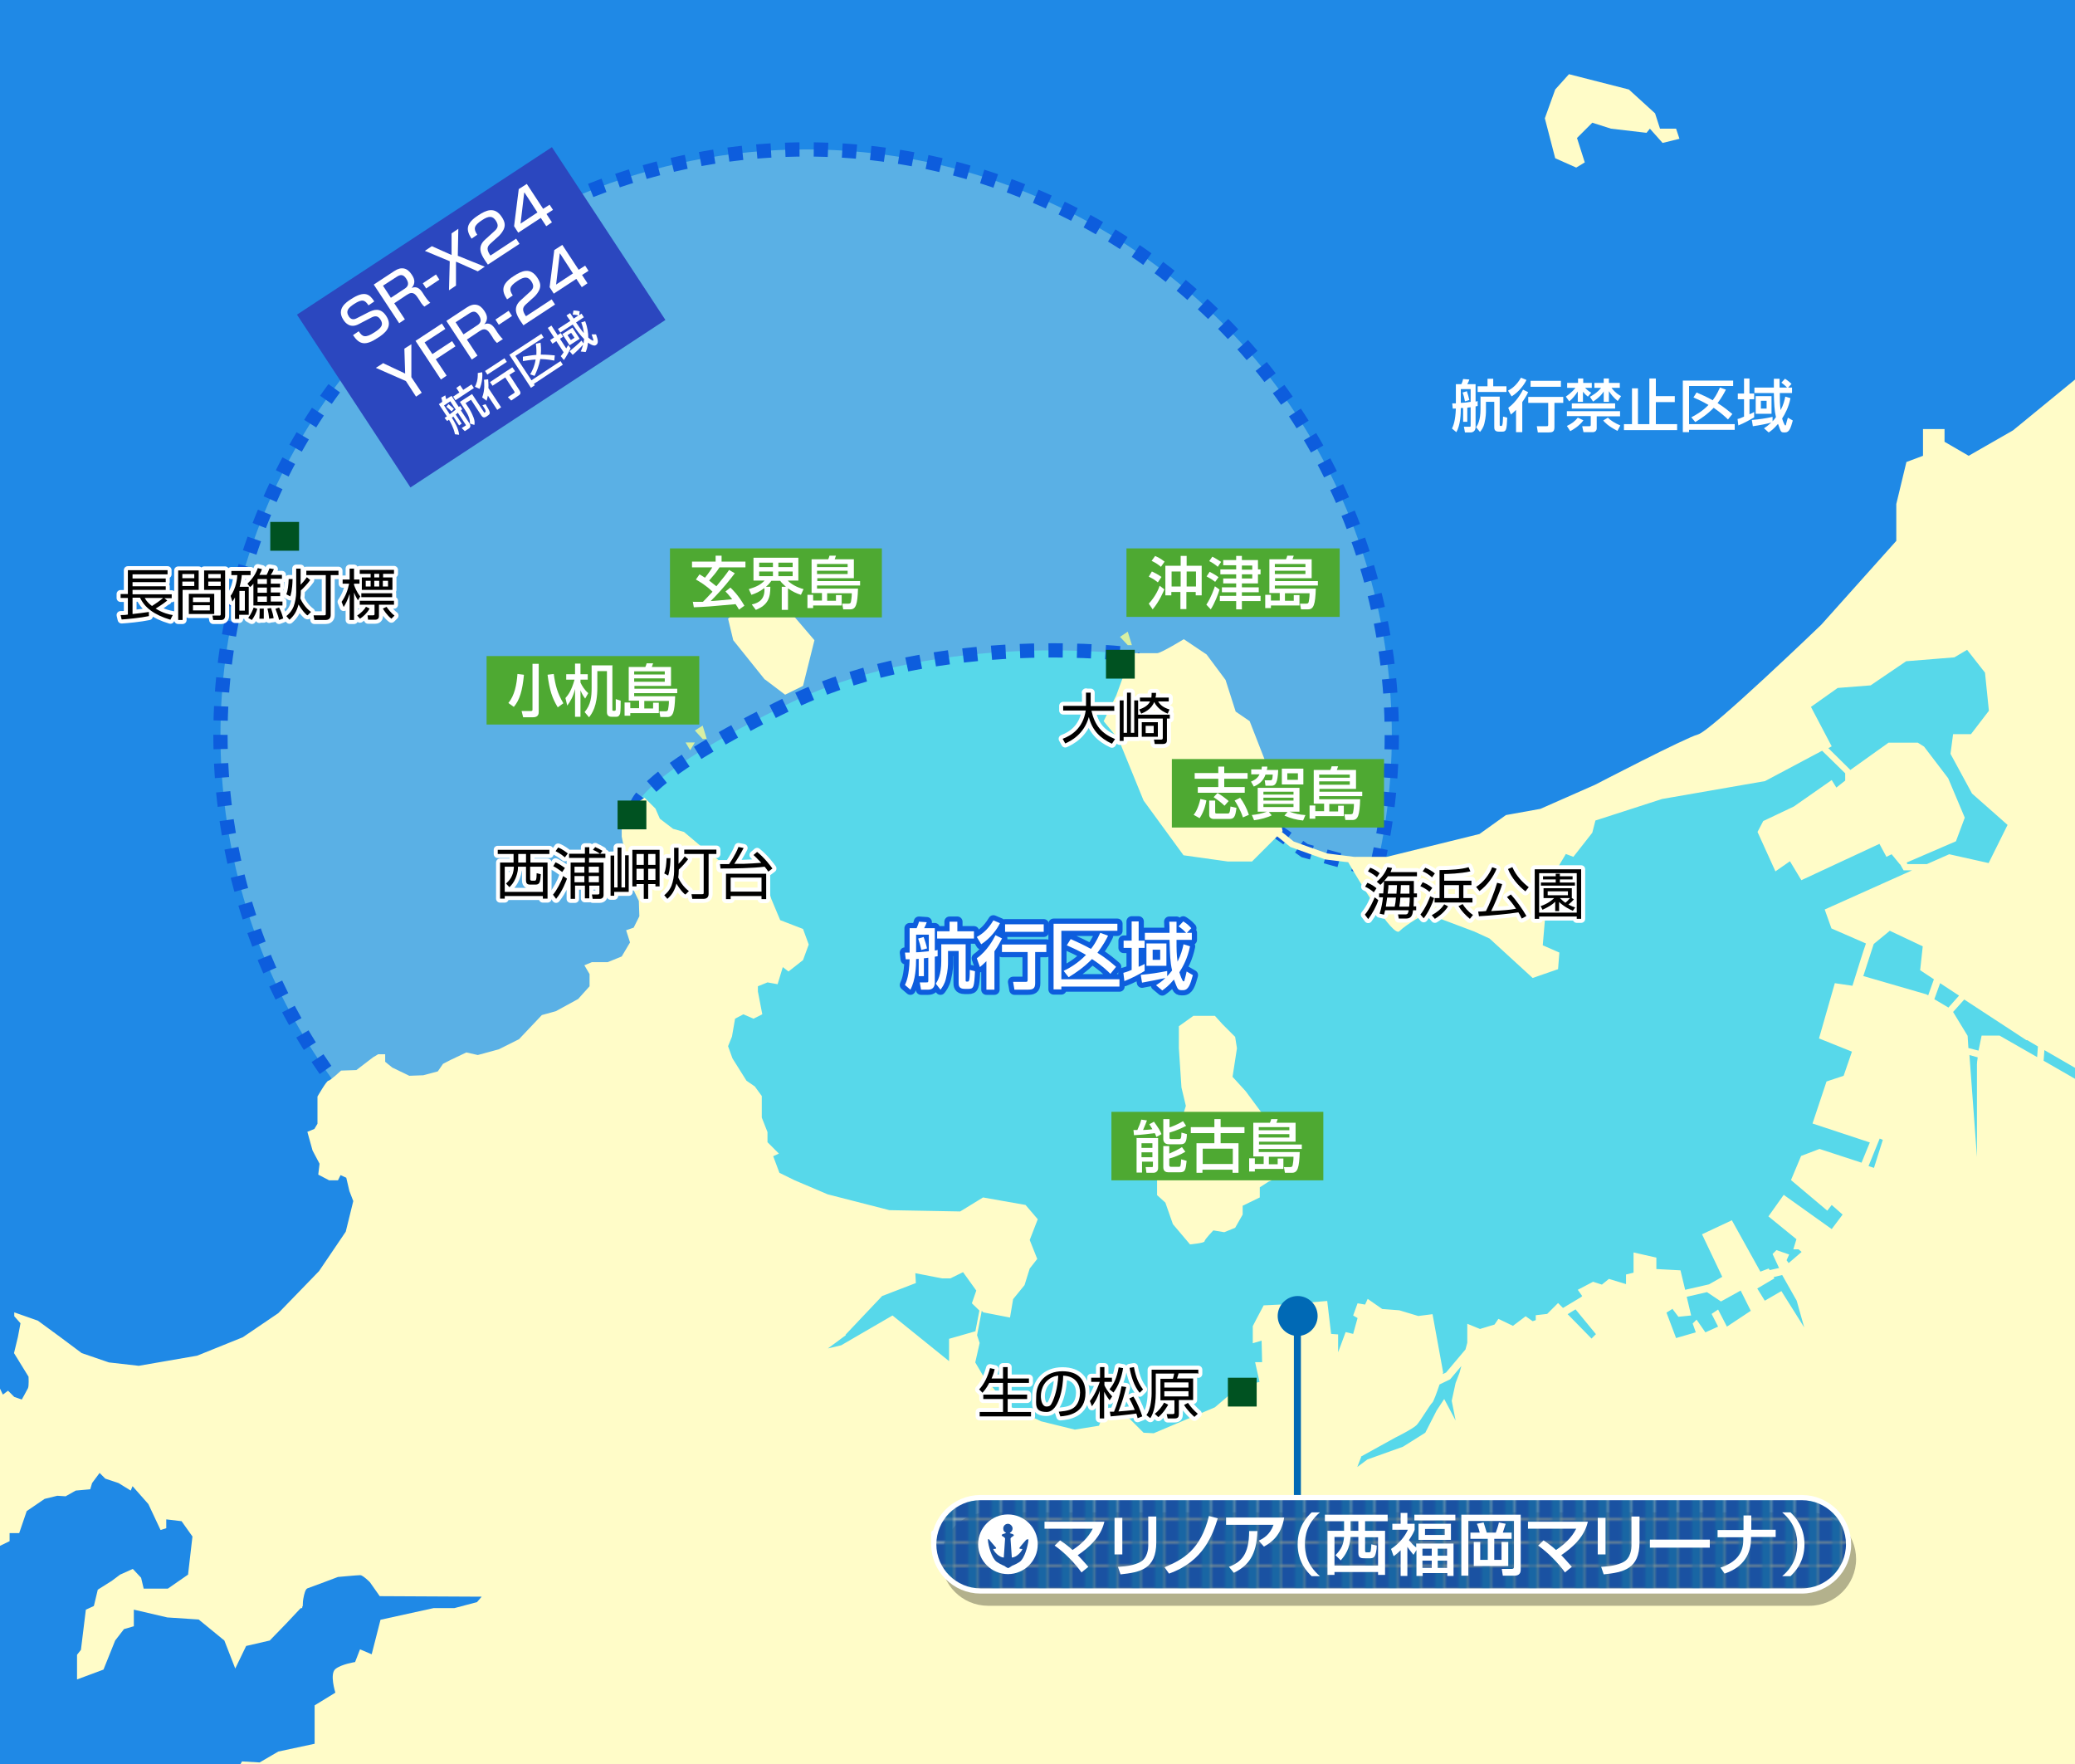 <?xml version="1.0" encoding="UTF-8"?>
<svg xmlns="http://www.w3.org/2000/svg" width="800" height="680" version="1.1" xmlns:xlink="http://www.w3.org/1999/xlink" viewBox="0 0 800 680">
  <defs>
    <style>
      .cls-1 {
        fill: #d8efa3;
      }

      .cls-2 {
        fill: #005221;
      }

      .cls-3 {
        fill: #fff;
      }

      .cls-4 {
        fill: #1966a4;
      }

      .cls-5, .cls-6, .cls-7, .cls-8, .cls-9 {
        fill: none;
      }

      .cls-10 {
        isolation: isolate;
      }

      .cls-11 {
        fill: #2b47bf;
      }

      .cls-12 {
        fill: #5ab0e5;
      }

      .cls-12, .cls-13 {
        stroke: #0d5ddd;
        stroke-dasharray: 5.5;
        stroke-width: 5.5px;
      }

      .cls-6 {
        stroke-width: 2px;
      }

      .cls-6, .cls-7, .cls-8 {
        stroke-linejoin: round;
      }

      .cls-6, .cls-8 {
        stroke: #fff;
      }

      .cls-7 {
        stroke: #0d5ddd;
        stroke-width: 4px;
      }

      .cls-14 {
        fill: #4ea932;
      }

      .cls-8 {
        stroke-width: 3.1px;
      }

      .cls-13 {
        fill: #57d8ea;
      }

      .cls-15 {
        fill: url(#_新規パターンスウォッチ_1);
      }

      .cls-16 {
        fill: #1f89e6;
      }

      .cls-17 {
        fill: #0069b5;
      }

      .cls-18 {
        fill: #1a52a2;
      }

      .cls-19 {
        mix-blend-mode: multiply;
        opacity: .3;
      }

      .cls-9 {
        stroke: #0069b5;
        stroke-width: 2.7px;
      }

      .cls-20 {
        fill: #fffcc8;
      }

      .cls-21 {
        clip-path: url(#clippath);
      }
    </style>
    <clipPath id="clippath">
      <rect class="cls-5" width="800" height="680"/>
    </clipPath>
    <pattern id="_新規パターンスウォッチ_1" data-name="新規パターンスウォッチ 1" x="0" y="0" width="8.5" height="8.5" patternTransform="translate(152.4 226.1)" patternUnits="userSpaceOnUse" viewBox="0 0 8.5 8.5">
      <g>
        <rect class="cls-5" width="8.5" height="8.5"/>
        <rect class="cls-18" x="0" width="8.5" height="8.5"/>
        <rect class="cls-4" x="4.8" width="3.8" height="8.5"/>
      </g>
    </pattern>
  </defs>
  <!-- Generator: Adobe Illustrator 28.7.9, SVG Export Plug-In . SVG Version: 1.2.0 Build 218)  -->
  <g class="cls-10">
    <g id="map">
      <g class="cls-21">
        <rect class="cls-16" x="-7.7" y="-5.2" width="815.5" height="694.2"/>
        <circle class="cls-12" cx="310.8" cy="283.4" r="225.8"/>
        <path class="cls-13" d="M773.2,201.1l-125.6,97.1-88.5,35.3h-35.8l-20.3-5.6-30.7-21.6-35.9-54s-73.1-9.6-131.2,18.4c-58.1,28.1-59.7,39.8-59.7,39.8l22.5,51.1-17,101.7,13.1,73.1s126,41.6,128,45.3,166.5,10,166.5,10c0,0,189.1-35.9,192.1-36.1s45.5-100.8,45.5-100.8l10-51.6-32.8-202.1Z"/>
        <g>
          <path class="cls-20" d="M294.9,261.9l7.8,5.9,6.9-3.4,4.4-17.6-8.8-10.3-15.2-3.4c-3.4,0-9.3,5.4-9.3,5.4l2,8.3,12.2,15.2Z"/>
          <path class="cls-20" d="M453.2,438.9l-3.7,6.6-3.4,4.4v10.8l3.2,2.9,2.9,8.3,6.6,7.8s5.6-.5,5.6-1.2,3.4-4.2,3.4-4.2l4.2.7,4.2-1.7,2.9-5.1v-3.4l6.6-3.2v-3.9l3.4-2.2,1.2-.5v-7.8l-1.2-4.7,1.2-8.3-10-13.5-5.1-5.6,1.7-11-.7-4.4-4.9-4.9-2.9-3.2h-8.3l-5.6,4v8.4l1,15.2,1.7,7.1-1.7,5.4-2.2,7.1Z"/>
          <polygon class="cls-20" points="607.7 64.6 611 62.6 608 53.2 613.9 47.3 621.1 49.6 634.8 51.2 636.1 49.6 641 55.1 647.5 53.5 646.2 49.6 640 49.6 638.1 43.7 628 34.5 604.9 28.6 599.6 34.5 595.6 45.6 599.6 61 607.7 64.6"/>
          <path class="cls-20" d="M807.4,607.6l-4.9-190.3-14.6-8.4.3-4.1,17.8,10.3V141.4l-29.9,24.5-17.1,9.8-9.3-5.4v-4.9h-8.3v10.3l-6.4,2.4-3.9,16.2v14.2l-28.9,32.3s-42.6,41-47.5,42.3-39.7,19.4-39.7,19.4l-21.1,9.3-13.3,2.4-10.2,7.3-35.7,8.8h-12.7l-10.3-1.3-12.9-4.6-4.6-3.7.3-.3-4.9-22.4-7.8-20-5.4-3.7-3.9-12.2-7.3-9.8-8.8-5.9s-8.8,5.4-10.3,5.4h-9.8l-5.9,16.2-4.9,10,5.8,7.1,9.6,23.5,15.4,21.1,17.1,2.4h9.3l9.7-9.7,5.1,4.1,13.4,4.8,8.9,1.1c4.2,7.3,17.3,29,19.7,26.6,2.9-2.9,10.3-6.9,10.3-6.9l18.6,7,5.9,2.7,16.6,15.2,9.8-3.4.5-6.4-6.4-2.8,2-23.6,6.9-11.6,2.9,1.1,7.3-9.3,1.2-4.7,25.7-8.3,39.7-6.9,22-11.7,8.9,8.7v2.8l-3.4,2.7-1.8-2.9-14.6,10.2-11.8,5.6-2.2,4.2,6.9,15.2,5.6-3.9,4.4,7.3,30.1-14,2.7,5,2-1,3.2,3.9h.1c0,0,1.3,2.3,1.3,2.3h3.3l-33.7,15.1,2.6,7.3,13.3,5.8c-1.2,3.4-2.8,8.6-5.2,16.3l-6.8-1-6.1,21.3,12.7,5.1-3.2,9.3-6.6,2.2-5.4,16.2,22.1,7.3-3.2,7.8-16.2-5.3-7.1,2.7-3.9,9.3,14,11.8,1.7-2.2,4.2,3.7-4.2,5.6-18.5-13.2-5.9,8.3,10.8,8.8-1.2,3.9h2l1.2,1-5,4.3-.8-1.1,1-2.2-4.9-1.7-1.5,1.5,2.5,5.4-3.6.8-.4-.6-3.2,1.2-11-19.8-11.5,5.4,7.8,16.4-5.1,2.9-9.2,2.1-1.8-7.5-9.3-.5v-4.4l-8.8-2v7.8l-2.9.7v3.7l-6.6-2-2.7,2.2-3.4-1.1-5.9,3.1,1.7,2.4-.4.4-7,4.2-1.9-1.9-4.2,4.2-4.4.5v1.9l-1.2.4-2.7-1.9-4.9,3.7-5.6-2.7-1.5,2.2-5.6,1.7-4.9-2v7.3l-.7,2.6-7.5,8.9-1.3.6c.1-.4.2-.6.2-.6l-4.1-22.5-5.5.7-7.3-2.2-6.6-.5-5.6-3.9-1,2.2-2.9-.5-1.7,4.7,1.7,1-1.7,6.1-2.9-.7-2.9,7.8v-6.9l-2.7-.2-1.5-12.7-14,1.2-10.5.5-2.7,5.1-1.5,2.9v6.6l3.4-1,.2,8.3h-2.7l1.7,7.6-8.3,2.2-8.9,7.6-23.6,10-3.9-.2-5.4-5.4-9.8-2.7-2,5.4-9.3,1.5-13-3.2-13.2-6.3-9.3-11.5-2.9-4.9,1.7-7.5-1-3,1.8-9.4.6.6,10.3,2,1.2-7.1,4.4-5.4,2-6.4,2.9-3.7-2.9-7.3,3.1-8-4.7-5.5-16.4-2.9-8.8,5.4-27.3-.5-23.8-6.1-12.7-5.4-5.9-2.9-2.4-6.4,2.2-1-4.4-4.4v-3.9l-2.2-5.6v-8.3l-2.7-3.7-3.2-2.2-5.4-8.6-1.7-4.7,1.5-3.7,1.2-6.9,3.2-1.7,3.9,1.7,3.4-1.7-1.7-8.8v-2l3.7-1.5,3.9.7,2-6.6,2.2,1.7,5.6-4.4,2.2-6-2.2-6-8.8-3.4-3.4-8.1-2-6.1-4.4-3.7h-4.7l-9.1-5.1-7.1-5.6-6.4-5.4-4.2-1.2-5.1-3.9-1.7-3.9-4.2-4.2-3.2,2.2-5.6,4.2v8.6l2.4,11.8,1,6.4,3.2,6.6.2,5.9-2.2,4.4-2.9,1,1.5,4.7-3.2,5.4-5.4,2.2h-6.1l-2.9,1.2,2,3.4v4.7l-4.4,4.9-8.6,4.7-5.4,1.5-8.8,9.3-7.8,3.9-8.1,2.2-4.4-1-6.1,2.9-2.9,1.5-2,2.9-5.6,1.5-5.4.2-6.6-3.2-2.7-2.2v-2.9h-2.7l-2,1.2-6.4,4.9-5.9.2s-4.2,3.9-4.9,3.9-4.2,6.1-4.2,6.1v10.5l-1.2,2-2.7,1.1,2,7.2,2.7,5.1-.5,4.2,4.2,2.2h3.4l1-2,2.2,1,1.2,5.1,1.5,3.9-2.9,11.8-10.3,15.2-15.7,16.2-13.7,9.3-17.6,7.1-22.5,3.9-11.5-1.3-10.5-3.6-8.3-6.2-8.6-6.3-9.1-3.2v1.5l2.4,2.7-1,5.3-1.5,6.2,5.6,9.1s.2,3.4-.2,4.4c-.5,1-2.4,4.4-2.4,4.4l-2.9-1-2.4-2.4-2,1.5-2-4.2-6.9-4.4v74.4l4.9-6.1,6.6-3.2v-3.1h3.7l2.9-8.5,6.9-4.7,4.9-1.2,3.2.2,3.9-2.2,5.6-.5.7-2.4,2.9-3.9,2.2,2.2,5.1,1.7,4.7,2.9.7-1.7,6.1,6.9,4.7,10,2.2-.7v-3.4l5.9.7,4.2,5.9-1.7,14.7-7.8,5.4h-9.3l-1-4.2-3.2-3.4-4.9,2.2-3.2,2.4-5.4,3.4-1.7,7.1h80.5s.5-7,2-7.6c1.5-.5,11.8-4.4,11.8-4.4,0,0,7.6-.7,8.6-.7s3.7,2.7,3.7,2.7l3.8,5.4,39.3.2-1.8,2.1-8.7,2.3h-8l-20.5,4.5-3.4,13.3-4.5-1.9-1.9,4.9s-5.3.8-7.6,2.7c-2.3,1.9,0,9.1,0,9.1l-8,4.9v14.8l-14,3-7.2,4.2-6.8-.4-4.2,7.6-10.6,10.2h-14.4l-4.2,3v2.3l757.9-7.2v-87.9h-10.5ZM745.8,385.1l2.2-6.1,7.3,4.8-4.1,4.6-5.4-3.2ZM759.3,406.7l3.2.9c-.2,1.2-.3,2.1-.3,2.7v35.7l-2.9-39.3ZM781.5,400.9l4.2,2.5-.3,4.1-14.5-8.3h-6.9s-.6,2.9-1.2,5.8l-3.9-1-.3-4.7-5.6-9.2,4.3-4.8,24,15.7ZM735.5,333.3l-.4-.8,19-8.2,3.4-9.1-6.4-15.2-9.3-12.2-2.4-1.5h-11.3l-14.7,10.5-8.5-8.4,1.3-.7-8-15.2,10.3-7.3,12.7-1,13.7-9.3,18.6-1.5,4.9-2.9,6.9,8.8,1.5,14.7-6.9,9h-6.9l-1,7.6,8.3,15.3,9.3,8.2,4.4,3.9-7.3,14.7-15.2-3.4-8.6,3.8h-7.6ZM718.4,376.2c1.4-4.3,2.9-8.9,4-12.3l6.2-5.1,12.7,6-1,9.2,5.3,3.5-2.2,6.2-.7-.4-24.5-7.1ZM724.7,438.9l1.2.5-3.4,10.8-2.1-.7,4.3-10.6ZM684.1,492.8l-.3-.5,3.3-.8,5.6,9.9,2.9,10.3-8.8-14-6.4,3.7-2.9-4.7,6.6-3.9ZM644.9,504.7l2.2,2.9,4.9-.5-1.7-7.2,7.8-1.8,5.4,3.6,7.6-4.2,3.9,7.8-9.2,6.1-3.4-6.6-2.5,1.7,2.5,4.9-4.9,2.2-3.4-4.9-1.5,1.5,1.2,3.4-7.6,2.2-3.7-9.8,2.4-1.5ZM607.4,504.7l7.9,9.6-1.7,1.7-9.2-9.4,3.1-1.9ZM524.7,561.5l13.2-7.3s6.9-3.4,8.3-4.9,5.1-7.8,6-8.6c.5-.4,1.8-4,2.8-7l4.1-2,4.3-5.1-.7,2.6-1.5,3.9-1.5,6.9,1.5,7.6-4.4-8.3-2.9,4.4-4.4,8.6-8.6,5.4-13.7,4.9-3.9,2.9,1.5-3.9ZM326,514.5l14.1-14.9,13-5-.2-3.8,10.3,2h3.2l4.9-2.4,5.1,7.1-1.7,4.9,2.9,2.8-1.6,8.3v-.3c0,0-10.1,2.9-10.1,2.9v8.6l-21.8-17.6-19.8,11.5-5.1,1.2,6.9-5.1Z"/>
        </g>
        <polygon class="cls-1" points="270.9 279.7 267.9 281.6 270.9 284.9 272.5 284.9 270.9 279.7"/>
        <polygon class="cls-1" points="434.8 243.5 431.8 245.5 434.8 248.7 436.4 248.7 434.8 243.5"/>
        <polygon class="cls-1" points="267.9 286.2 264.3 286.2 266.1 289.2 267.9 286.2"/>
        <rect class="cls-11" x="126.7" y="82.5" width="117.6" height="79.7" transform="translate(-36.7 121.9) rotate(-33.3)"/>
        <g>
          <path class="cls-3" d="M142,117.6c-1.3-1.9-2.3-2.5-5.5-.4-2.1,1.4-3.4,2.6-2,4.8.9,1.3,1.9,1.3,3.2.6l4.5-2.3c1.7-.8,4.4-2,6.7,1.5,2.8,4.2-.7,6.8-3.2,8.4-4.8,3.2-7.1,2.7-9.6-1l2.2-1.5c1.4,2.1,2.4,2.8,6.1.4,2.8-1.8,3.5-3,2.3-4.9-1.1-1.7-2.3-1.4-3.5-.8l-5,2.6c-3.1,1.6-5-.4-5.8-1.7-2.8-4.2,1.1-6.8,2.8-7.9,5.6-3.7,7.4-1.8,9.1.8l-2.2,1.5Z"/>
          <path class="cls-3" d="M152,104.5c2.7-1.8,5-1.3,6.7,1.3.8,1.2,1.9,3.1,0,5.2,2-.8,3.2.3,4.2,1.8l.9,1.4c1.1,1.6,1.7,2.2,2.1,2.5l-2.3,1.5c-.8-.7-1.6-1.9-1.7-2.2l-1-1.5c-1.6-2.4-3-1.5-4.1-.8l-4.8,3.2,4.1,6.2-2.2,1.5-9.8-14.9,7.9-5.2ZM147.7,110.2l3,4.6,5-3.3c1.3-.8,2.4-1.8.9-4.1-1.2-1.8-2.3-1.6-3.8-.6l-5.1,3.3Z"/>
          <path class="cls-3" d="M168.1,105.8l1.3,2-5.1,3.4-1.3-2,5.1-3.4Z"/>
          <path class="cls-3" d="M175.8,101v9.1c0,0-2.7,1.8-2.7,1.8l.3-11.2-9.6-4,2.7-1.8,7.6,3.4v-8.3c-.1,0,2.6-1.8,2.6-1.8l-.2,10.4,10.4,4.2-2.7,1.8-8.3-3.7Z"/>
          <path class="cls-3" d="M189.3,93.7c-1.2,1.1-2,2-.5,4.4l.3.4,9.9-6.5,1.3,2-12.2,8-1.1-1.6c-1.5-2.3-3.2-5.2.1-8.1l3.3-3c1.5-1.3,2-2.3.8-4.2-1.2-1.8-2.6-2.1-5.4-.2-3.2,2.1-3.3,3.3-1.8,5.6l-2.2,1.5c-2.1-3.2-2.4-5.8,2.6-9,2.9-1.9,6.3-3.6,9.1.7,1.3,2,1.3,3.3.7,4.7-.4.8-.9,1.6-1.8,2.5l-3.2,2.9Z"/>
          <path class="cls-3" d="M203.1,70.9l6.3,9.6,2.5-1.6,1.3,2-2.5,1.6,2.1,3.2-2.2,1.5-2.1-3.2-8.7,5.7-1.6-2.5,1.8-14.3,3.1-2ZM202.1,74.3l-1.4,11.9,6.5-4.3-5-7.7Z"/>
          <path class="cls-3" d="M147.5,139.9l8.7,4.1-.3-9.6,2.7-1.7v12.7c0,0,4,6,4,6l-2.2,1.5-3.9-6-11.6-5.1,2.7-1.7Z"/>
          <path class="cls-3" d="M170.4,124.8l1.3,2-8,5.2,3,4.5,7.6-5,1.3,2-7.6,5,4.2,6.3-2.2,1.5-9.8-14.9,10.2-6.7Z"/>
          <path class="cls-3" d="M180,118.5c2.7-1.8,5-1.3,6.7,1.3.8,1.2,1.9,3.1,0,5.2,2-.8,3.2.3,4.2,1.8l.9,1.4c1.1,1.6,1.7,2.2,2.1,2.5l-2.3,1.5c-.8-.7-1.6-1.9-1.7-2.2l-1-1.5c-1.6-2.4-3-1.5-4.1-.8l-4.8,3.2,4.1,6.2-2.2,1.5-9.8-14.9,7.9-5.2ZM175.7,124.3l3,4.6,5-3.3c1.3-.8,2.4-1.8.9-4.1-1.2-1.8-2.3-1.6-3.8-.6l-5.1,3.3Z"/>
          <path class="cls-3" d="M196.1,119.8l1.3,2-5.1,3.4-1.3-2,5.1-3.4Z"/>
          <path class="cls-3" d="M203,117.1c-1.2,1.1-2,2-.5,4.4l.3.4,9.9-6.5,1.3,2-12.2,8-1.1-1.6c-1.5-2.3-3.2-5.2.1-8.1l3.3-3c1.5-1.3,2-2.3.8-4.2-1.2-1.8-2.6-2.1-5.4-.2-3.2,2.1-3.3,3.3-1.8,5.6l-2.2,1.5c-2.1-3.2-2.4-5.8,2.6-9,2.9-1.9,6.3-3.6,9.1.7,1.3,2,1.3,3.3.7,4.7-.4.8-.9,1.6-1.8,2.5l-3.2,2.9Z"/>
          <path class="cls-3" d="M216.8,94.4l6.3,9.6,2.5-1.6,1.3,2-2.5,1.6,2.1,3.2-2.2,1.5-2.1-3.2-8.7,5.7-1.6-2.5,1.8-14.3,3.1-2ZM215.8,97.8l-1.4,11.9,6.5-4.3-5-7.7Z"/>
          <path class="cls-3" d="M174.8,160.6c0,0-.5.4-.6.4.9,1.4,2.6,4.1,2.8,6.6l-1.6-.2c-.2-.9-.4-2.3-2.3-5.6-.2.1-.5.4-.7.5l-1-1.2c.6-.4.7-.5.9-.6l-3.1-4.7,1.3-.9c0-.4-.2-1.2-.4-1.6l1.6-.9c0,.4.2.7.3,1.5l2.1-1.3,2.8,4.3c.1,0,.3-.3.5-.4l.8,1.2c-.1.2-.3.3-.5.5l3.3,5c.7,1,.2,1.8-.4,2.1l-1.4.9-1.2-1.2,1.3-.8c.4-.2.4-.3.1-.7l-2.9-4.4c-.4.4-.6.5-.8.7l2.3,3.5-1,.7-2.2-3.4ZM173.6,154.7l-2.4,1.6,2.2,3.4c.6-.5,1.6-1.2,2.3-1.8l-2.1-3.2ZM172.9,155.8c.7.6,1.4,1.1,2.1,1.8l-.9,1c-.8-.8-1.1-1.1-2-1.8l.8-1ZM176,149.5l1.4-1,1.2,1.8,3.2-2.1.9,1.4-7.1,4.7-.9-1.4,2.4-1.6-1.2-1.8ZM177.2,155l4.8-3.1,4.6,7c.1.2.2.3.4,0,.2-.1.3-.2.2-.5,0-.4-.4-1-1.2-2.2l1.2-.4c1.9,3.1,2,3.6,1,4.3l-.7.5c-1.1.7-1.6,0-1.9-.4l-4-6.1-2.1,1.3,1.4,2.1c.3.5,1,1.7,1.7,3.5.5,1.3.4,2.2.3,2.8l-1.7-.5c0-.8,0-2.4-1.8-5.1l-2.1-3.3Z"/>
          <path class="cls-3" d="M185.9,143.5c.2,1.4,0,4.1-1,6.4l-1.8-.8c.5-1,1.2-2.5,1.1-5.3l1.6-.3ZM188.2,146.2c0,.7.2,1.9.1,3.4l4.9,7.4-1.5,1-3.6-5.5c-.2.9-.3,1.4-.5,2l-1.7-1.3c1.1-2.8.8-5.9.7-6.8l1.7-.2ZM194.5,138.1l.9,1.4-7.5,4.9-.9-1.4,7.5-4.9ZM197.6,141.7l1,1.4-2.2,1.4,3.9,6c.7,1.1.3,1.6-.7,2.2l-2.5,1.7-1.3-1.3,2.3-1.5c.3-.2.4-.3.2-.7l-3.5-5.4-4.9,3.2-1-1.4,8.6-5.7Z"/>
          <path class="cls-3" d="M196.3,136.8l12.4-8.1.9,1.4-10.9,7.1,6.2,9.4,11.2-7.4.9,1.4-11.2,7.4.4.5-1.5,1-8.3-12.7ZM204.3,144.5c.7-1.2,1.8-3.2,2.2-5.9-2,.1-3.6.4-4.9.6v-1.7c1.4-.2,3.4-.6,5.2-.7,0-.8.1-2-.2-4.3l1.8-.4c.1.8.3,2.5.1,4.6,2.5,0,4.3.2,5.4.3l-.2,2c-1.1-.2-2.6-.5-5.4-.6-.5,2.7-1.4,4.8-2.2,6.5l-1.7-.6Z"/>
          <path class="cls-3" d="M216.1,137.4c.2-.3.5-.5,1.2-1.6l-2.8-4.3-1.5,1-.9-1.4,1.5-1-2.4-3.7,1.4-.9,2.4,3.7,1.2-.8.9,1.4-1.2.8,2.4,3.7c.5-.8.5-.8.8-1.3l.9,1.3c-.5,1-1.6,3.1-2.6,4.5l-1.2-1.5ZM225,132.3c0-.3.1-.7.2-1.6-1.5-1.5-2.4-2.7-4.4-5.6l-4.8,3.1-.9-1.4,4.8-3.1c-.5-.7-1.2-1.7-1.5-2.1l1.4-.9c.1.2.9,1.4,1.4,2.1l1.8-1.2c-1.2-.3-1.8-.3-2.2-.3l.3-1.6c.4,0,1.2,0,2.4.3l-.2,1.5.9-.6.9,1.4-3,2c1.3,1.9,1.8,2.7,3,4.1-.2-1.7-.6-3.1-1-4.1l1.5-.5c1,2.6,1.2,4.8,1.2,6.3.3.3,1.7,1.4,1.9,1.2s0-.3,0-.5c0-.2-.5-1.5-.6-1.9h1.7c.7,2,1.1,3.4,0,4.1-.3.2-.9.6-3.1-.9-.2,1.9-.6,2.9-.9,3.6l-1.9-.2c.3-.7.6-1.4.9-2.6-.7.8-2.6,2.7-4,3.9l-1.2-1.4c1.9-1.6,3.1-2.6,4.6-4.1l.7,1ZM220.7,126.3l2.8,4.3-3.9,2.5-2.8-4.3,3.9-2.5ZM218.8,129.2l1.3,1.9,1.4-.9-1.3-1.9-1.4.9Z"/>
        </g>
        <g>
          <line class="cls-9" x1="500.2" y1="576.9" x2="500.2" y2="506.9"/>
          <path class="cls-17" d="M508,507.3c0-4.3-3.5-7.7-7.7-7.7s-7.7,3.5-7.7,7.7,3.5,7.7,7.7,7.7,7.7-3.5,7.7-7.7Z"/>
        </g>
        <g>
          <path class="cls-3" d="M564.1,157.3c-.1,0-.8,0-.9,0,0,2.2-.1,6.4-1.7,9.3l-1.7-1.4c.5-1.1,1.3-2.8,1.5-7.7-.3,0-.8,0-1.2,0l-.2-2c.9,0,1.1,0,1.4,0v-7.4h2.1c.3-.5.6-1.5.7-2l2.4.2c-.2.5-.3.9-.8,1.8h3.2v6.7c.2,0,.6-.1.8-.2v1.9c-.3,0-.6.1-.8.2v7.9c0,1.6-1.1,2.1-1.9,2.1h-2.2l-.4-2.2h2c.6,0,.6,0,.6-.6v-6.9c-.7,0-1,.1-1.3.2v5.4h-1.6v-5.3ZM567,150h-3.8v5.3c1,0,2.6-.2,3.8-.4v-5ZM565.5,150.7c.4,1.1.7,2.3,1,3.5l-1.7.5c-.3-1.5-.4-2-.9-3.4l1.7-.5ZM570.7,152.9h7.5v10.9c0,.2,0,.4.4.4s.5,0,.6-.4c.2-.5.2-1.4.3-3.2l1.6.4c-.2,4.8-.4,5.4-2,5.4h-1.2c-1.8,0-1.8-1.1-1.8-1.9v-9.6h-3.2v3.3c0,.8,0,2.6-.6,5-.4,1.7-1.2,2.7-1.7,3.3l-1.5-1.8c.6-.9,1.7-2.7,1.7-6.9v-5.1ZM573.4,146h2.3v2.9h5.1v2.2h-11.1v-2.2h3.8v-2.9Z"/>
          <path class="cls-3" d="M588.5,146.5c-.8,1.7-2.9,4.6-5.7,6.3l-1.4-2.2c1.3-.7,3.2-1.9,5-5l2,.8ZM589.2,151.1c-.4.9-1.1,2.2-2.3,3.9v11.6h-2.4v-8.6c-.9.9-1.4,1.3-2,1.8l-1-2.6c3.2-2.3,5.1-5.9,5.7-7l2,1ZM602.7,153v2.3h-3.4v9.4c0,1.8-.8,2-2.4,2h-4l-.4-2.4h3.7c.5,0,.7,0,.7-.6v-8.4h-7.7v-2.3h13.5ZM601.8,146.8v2.3h-11.7v-2.3h11.7Z"/>
          <path class="cls-3" d="M603.8,152.8c2.2-1.5,3.3-2.9,3.6-3.3h-3.2v-1.9h4.2v-1.7h2v1.7h3.3v1.9h-2.6c1.1,1.1,1.7,1.5,2.4,1.9l-1.3,1.5c-.4-.3-1.1-.9-1.9-1.9v3.9h-2v-4c-1,1.5-2,2.8-3.3,3.8l-1.3-1.8ZM624.6,158.6v1.9h-9v4.6c0,1-.7,1.5-1.6,1.5h-3.5l-.5-2.3h2.8c.2,0,.5,0,.5-.5v-3.4h-9.2v-1.9h20.5ZM610.5,162c-1.7,2.3-4,3.6-5.1,4.2l-1.3-2c1.9-.9,3.2-1.9,4.2-3.2l2.1,1ZM622.7,155.5v2h-16.7v-2h16.7ZM613.1,152.9c.8-.5,2.6-1.4,4.2-3.4h-2.6v-1.9h3.6v-1.7h2v1.7h4.2v1.9h-3.2c1.5,2,2.8,2.7,3.7,3.2l-1.3,1.9c-1.8-1.5-2.8-2.9-3.4-3.8v4.1h-2v-4c-.3.6-1.5,2.2-4.1,3.9l-1.2-1.8ZM623.6,166.1c-3.7-1.9-4.9-3.3-5.5-4l1.8-1.1c.8.9,2.8,2.2,4.8,3l-1.1,2.1Z"/>
          <path class="cls-3" d="M638.4,146v6.7h7.3v2.3h-7.3v8.5h8.2v2.3h-20.5v-2.3h3.1v-13.8h2.3v13.8h4.4v-17.6h2.4Z"/>
          <path class="cls-3" d="M648.8,146.7h19.4v2.1h-17v14.7h17.6v2.2h-17.6v.9h-2.4v-19.9ZM652,160.9c1.6-.8,4.3-2.3,6.7-4.8-2.3-1.3-4.2-2.2-5.8-2.9l1.2-1.9c1.8.8,4.2,1.8,6.2,3,.6-.8,1.6-2.1,2.8-4.9l2.3.8c-.5,1-1.5,2.9-3.2,5.2,2.8,1.7,4.5,3.3,5.7,4.2l-1.7,2.1c-1-1-2.5-2.4-5.5-4.5-2.5,2.6-5,4.2-7.1,5.5l-1.5-1.8Z"/>
          <path class="cls-3" d="M670,161.5c.5-.1.9-.2,2.4-.9v-6.7h-2.4v-2.2h2.4v-5.8h2.1v5.8h1.8v2.2h-1.8v5.8c1.1-.5,1.2-.5,1.8-.9v2.1c-1.2.7-4,2.3-6.1,3.1l-.3-2.5ZM683.4,162.4c.3-.3.7-.7,1.3-1.6-.6-2.7-.7-4.7-.8-9.3h-7.5v-2.1h7.5c0-1.1,0-2.8,0-3.4h2.2c0,.2,0,2.2,0,3.4h2.9c-1.1-1.1-1.8-1.6-2.2-1.9l1.4-1.5c.4.3,1.3.8,2.5,2l-1.3,1.4h1.5v2.1h-4.7c0,3.1,0,4.3.3,6.6,1.1-2,1.5-3.8,1.8-5.2l2,.6c-.7,3.5-2.1,6.1-3.2,7.8.1.6.9,2.7,1.2,2.7s.3-.3.3-.5c.1-.3.5-2,.7-2.5l1.9,1.1c-.8,2.8-1.3,4.6-3,4.6s-1.5,0-2.7-3.3c-1.6,1.9-2.8,2.8-3.6,3.3l-1.8-1.6c.8-.5,1.6-1.1,2.8-2.2-1.3.4-4.8,1.1-7.1,1.4l-.4-2.4c3.2-.3,5.3-.6,8-1.2v1.6ZM683,152.7v6.8h-6.1v-6.8h6.1ZM678.9,154.5v3h2.2v-3h-2.2Z"/>
        </g>
        <rect class="cls-2" x="238.1" y="308.6" width="11.1" height="11.1"/>
        <g>
          <g>
            <path class="cls-8" d="M211.9,329.2h-7.4v3.3h6.6v13.9h-1.8v-1h-14.7v1h-1.8v-13.9h5.2v-3.3h-6.1v-1.6h19.9v1.6ZM198.1,334.1h-3.5v9.7h14.7v-9.7h-4.9v4.8c0,.4.3.6.6.6h1.1c.4,0,.8,0,.8-2.9l1.6.4c-.2,3-.4,4-2,4h-1.9c-.8,0-1.8,0-1.8-1.6v-5.3h-3.1v.4c0,1.6-.6,3.3-1,4.2-.7,1.6-1.5,2.5-2.3,3.3l-1.3-1.4c1.3-1.2,2.8-2.8,3-6.1v-.4ZM202.8,329.2h-3v3.3h3v-3.3Z"/>
            <path class="cls-8" d="M213.2,344.9c1.5-1.8,3.2-5,3.9-7.2l1.5,1c-.3.8-1.7,4.8-4.2,7.8l-1.2-1.6ZM216.7,336.1c-1.1-.8-2.2-1.6-3.4-2.2l.9-1.5c1.3.6,2.4,1.3,3.6,2.2l-1,1.5ZM217.8,330.5c-1.7-1.4-2.7-1.9-3.6-2.4l1-1.4c1.6.6,3.4,2,3.7,2.3l-1.1,1.5ZM229.4,326.5c1,.4,1.9.9,2.9,1.5l-.9,1.1h2v1.6h-6.3v1.8h5.6v12.6c0,.7-.4,1.4-1.5,1.4h-2.7l-.3-1.7h2.3c.5,0,.6-.2.6-.6v-2.8h-3.9v4.9h-1.7v-4.9h-3.8v5.1h-1.7v-14h5.5v-1.8h-6.1v-1.6h6.1v-2.5h1.7v2.5h4.1c-.3-.2-1.4-1-2.7-1.5l.9-1.1ZM225.3,334.1h-3.8v2.3h3.8v-2.3ZM225.3,337.7h-3.8v2.4h3.8v-2.4ZM230.9,334.1h-3.9v2.3h3.9v-2.3ZM230.9,337.7h-3.9v2.4h3.9v-2.4Z"/>
            <path class="cls-8" d="M236.8,329.7v12.4h1.3v-15.4h1.5v15.4h1.4v-12.4h1.4v14.1h-5.6v1.5h-1.4v-15.5h1.4ZM248.2,346.5v-5.7h-2.8v.9h-1.6v-14.1h10.5v14.1h-1.6v-.9h-2.8v5.7h-1.6ZM248.2,329.2h-2.8v4.2h2.8v-4.2ZM248.2,334.9h-2.8v4.3h2.8v-4.3ZM252.7,329.2h-2.8v4.2h2.8v-4.2ZM252.7,334.9h-2.8v4.3h2.8v-4.3Z"/>
            <path class="cls-8" d="M264,344.7c-1.9-1.7-3-3.8-3.2-4.1-.7,2.7-1.7,4.3-3.5,5.9l-1.2-1.4c.7-.6,1.9-1.6,2.8-3.7.6-1.6,1-3.8,1-5.5v-9.1h1.7v6.2c1.5-1.5,2-2.4,2.4-2.9l1.3,1.1c-1,1.4-2.7,3.2-3.6,4,0,1.2-.1,2.2-.2,3.1.5,1.2,1.9,3.6,4.1,5.2l-1.3,1.3ZM256.1,336.7c.6-1.5.8-3.5.9-5.9h1.5c-.1,4.4-.7,6.1-.9,6.7l-1.5-.8ZM276.2,329.2h-3v15.4c0,1.6-1.2,1.9-1.9,1.9h-4.4l-.3-1.8h4c.7,0,.7-.1.7-.7v-14.8h-7.5v-1.7h12.4v1.7Z"/>
            <path class="cls-8" d="M291.9,328.4c3.1,2.5,5.3,5.6,5.9,6.4l-1.6,1.2c-.4-.6-.7-1.1-1.4-1.9-4.5.6-12.4.7-17,.7l-.2-1.7c.1,0,3.1,0,3.5,0,.1-.2,2.5-3.6,3.6-6.6l2,.4c-1.1,2.2-2.8,4.9-3.6,6.1.5,0,2.9,0,3.4,0,1.2,0,6-.3,7-.4-1.7-1.8-2.4-2.5-3-3l1.4-1.2ZM295.4,346.6h-1.8v-1.2h-11.9v1.2h-1.8v-9.8h15.5v9.8ZM293.6,338.3h-11.9v5.4h11.9v-5.4Z"/>
          </g>
          <g>
            <path d="M211.9,329.2h-7.4v3.3h6.6v13.9h-1.8v-1h-14.7v1h-1.8v-13.9h5.2v-3.3h-6.1v-1.6h19.9v1.6ZM198.1,334.1h-3.5v9.7h14.7v-9.7h-4.9v4.8c0,.4.3.6.6.6h1.1c.4,0,.8,0,.8-2.9l1.6.4c-.2,3-.4,4-2,4h-1.9c-.8,0-1.8,0-1.8-1.6v-5.3h-3.1v.4c0,1.6-.6,3.3-1,4.2-.7,1.6-1.5,2.5-2.3,3.3l-1.3-1.4c1.3-1.2,2.8-2.8,3-6.1v-.4ZM202.8,329.2h-3v3.3h3v-3.3Z"/>
            <path d="M213.2,344.9c1.5-1.8,3.2-5,3.9-7.2l1.5,1c-.3.8-1.7,4.8-4.2,7.8l-1.2-1.6ZM216.7,336.1c-1.1-.8-2.2-1.6-3.4-2.2l.9-1.5c1.3.6,2.4,1.3,3.6,2.2l-1,1.5ZM217.8,330.5c-1.7-1.4-2.7-1.9-3.6-2.4l1-1.4c1.6.6,3.4,2,3.7,2.3l-1.1,1.5ZM229.4,326.5c1,.4,1.9.9,2.9,1.5l-.9,1.1h2v1.6h-6.3v1.8h5.6v12.6c0,.7-.4,1.4-1.5,1.4h-2.7l-.3-1.7h2.3c.5,0,.6-.2.6-.6v-2.8h-3.9v4.9h-1.7v-4.9h-3.8v5.1h-1.7v-14h5.5v-1.8h-6.1v-1.6h6.1v-2.5h1.7v2.5h4.1c-.3-.2-1.4-1-2.7-1.5l.9-1.1ZM225.3,334.1h-3.8v2.3h3.8v-2.3ZM225.3,337.7h-3.8v2.4h3.8v-2.4ZM230.9,334.1h-3.9v2.3h3.9v-2.3ZM230.9,337.7h-3.9v2.4h3.9v-2.4Z"/>
            <path d="M236.8,329.7v12.4h1.3v-15.4h1.5v15.4h1.4v-12.4h1.4v14.1h-5.6v1.5h-1.4v-15.5h1.4ZM248.2,346.5v-5.7h-2.8v.9h-1.6v-14.1h10.5v14.1h-1.6v-.9h-2.8v5.7h-1.6ZM248.2,329.2h-2.8v4.2h2.8v-4.2ZM248.2,334.9h-2.8v4.3h2.8v-4.3ZM252.7,329.2h-2.8v4.2h2.8v-4.2ZM252.7,334.9h-2.8v4.3h2.8v-4.3Z"/>
            <path d="M264,344.7c-1.9-1.7-3-3.8-3.2-4.1-.7,2.7-1.7,4.3-3.5,5.9l-1.2-1.4c.7-.6,1.9-1.6,2.8-3.7.6-1.6,1-3.8,1-5.5v-9.1h1.7v6.2c1.5-1.5,2-2.4,2.4-2.9l1.3,1.1c-1,1.4-2.7,3.2-3.6,4,0,1.2-.1,2.2-.2,3.1.5,1.2,1.9,3.6,4.1,5.2l-1.3,1.3ZM256.1,336.7c.6-1.5.8-3.5.9-5.9h1.5c-.1,4.4-.7,6.1-.9,6.7l-1.5-.8ZM276.2,329.2h-3v15.4c0,1.6-1.2,1.9-1.9,1.9h-4.4l-.3-1.8h4c.7,0,.7-.1.7-.7v-14.8h-7.5v-1.7h12.4v1.7Z"/>
            <path d="M291.9,328.4c3.1,2.5,5.3,5.6,5.9,6.4l-1.6,1.2c-.4-.6-.7-1.1-1.4-1.9-4.5.6-12.4.7-17,.7l-.2-1.7c.1,0,3.1,0,3.5,0,.1-.2,2.5-3.6,3.6-6.6l2,.4c-1.1,2.2-2.8,4.9-3.6,6.1.5,0,2.9,0,3.4,0,1.2,0,6-.3,7-.4-1.7-1.8-2.4-2.5-3-3l1.4-1.2ZM295.4,346.6h-1.8v-1.2h-11.9v1.2h-1.8v-9.8h15.5v9.8ZM293.6,338.3h-11.9v5.4h11.9v-5.4Z"/>
          </g>
        </g>
        <rect class="cls-2" x="426.4" y="250.5" width="11.1" height="11.1"/>
        <g>
          <g>
            <path class="cls-8" d="M418.6,267h1.9v5.2h9.1v1.8h-8.8c1.3,5.6,3.8,8.7,9.1,10.9l-1.2,1.8c-4.5-2.1-7.6-5.1-8.9-10.3-1.9,6.7-6.9,9.2-9.1,10.2l-1-1.8c3.2-1.2,7.8-3.9,8.9-10.9h-8.7v-1.8h8.8v-5.2Z"/>
            <path class="cls-8" d="M451,275.5v1.5h-1.1v8.2c0,.6,0,1.6-1.6,1.6h-3.1l-.3-1.7h2.7c.7,0,.7-.3.7-.8v-7.3h-9.5v7.1h-5.6v1.5h-1.5v-15.6h1.5v12.5h1.3v-15.5h1.5v15.5h1.3v-12.5h1.5v5.5h12.3ZM439.2,273.5c1.1-.4,3.3-1.2,4.2-3.1h-3.9v-1.5h4.4c.1-.7.1-1.3.1-1.8h1.7c0,.7,0,1.1-.2,1.8h5.1v1.5h-4.1c.9,1.4,1.9,2.3,4.4,3.1l-.7,1.6c-3.1-1.2-4.6-3.2-5.2-4.5-1.2,3-3.9,4-5,4.5l-.8-1.6ZM446.4,284h-6.2v-5.6h6.2v5.6ZM444.8,279.8h-3.1v2.8h3.1v-2.8Z"/>
          </g>
          <g>
            <path d="M418.6,267h1.9v5.2h9.1v1.8h-8.8c1.3,5.6,3.8,8.7,9.1,10.9l-1.2,1.8c-4.5-2.1-7.6-5.1-8.9-10.3-1.9,6.7-6.9,9.2-9.1,10.2l-1-1.8c3.2-1.2,7.8-3.9,8.9-10.9h-8.7v-1.8h8.8v-5.2Z"/>
            <path d="M451,275.5v1.5h-1.1v8.2c0,.6,0,1.6-1.6,1.6h-3.1l-.3-1.7h2.7c.7,0,.7-.3.7-.8v-7.3h-9.5v7.1h-5.6v1.5h-1.5v-15.6h1.5v12.5h1.3v-15.5h1.5v15.5h1.3v-12.5h1.5v5.5h12.3ZM439.2,273.5c1.1-.4,3.3-1.2,4.2-3.1h-3.9v-1.5h4.4c.1-.7.1-1.3.1-1.8h1.7c0,.7,0,1.1-.2,1.8h5.1v1.5h-4.1c.9,1.4,1.9,2.3,4.4,3.1l-.7,1.6c-3.1-1.2-4.6-3.2-5.2-4.5-1.2,3-3.9,4-5,4.5l-.8-1.6ZM446.4,284h-6.2v-5.6h6.2v5.6ZM444.8,279.8h-3.1v2.8h3.1v-2.8Z"/>
          </g>
        </g>
        <rect class="cls-2" x="473.4" y="531.1" width="11.1" height="11.1"/>
        <g>
          <g>
            <path class="cls-8" d="M386.7,531.4v-4.4h1.8v4.4h8.2v1.7h-8.2v4.5h7.5v1.7h-7.5v5h9v1.7h-19.8v-1.7h9v-5h-7.6v-1.7h7.6v-4.5h-5.3c-1.2,2.3-2.2,3.3-2.6,3.8l-1.3-1.3c2-2.1,3.4-5.2,4.2-8.2l1.8.4c-.2.9-.4,1.7-1.2,3.6h4.5Z"/>
            <path class="cls-8" d="M408.2,544.2c3.4-.3,5.1-.8,6.3-2,1.6-1.6,1.9-4.1,1.9-5.4,0-2.5-1.2-6.3-6.5-6.5,0,4.3-1.6,14-6.4,14s-4-3-4-6.1c0-5.3,3.7-9.6,10.1-9.6s8.9,3.6,8.9,8.3c0,8.1-6.9,8.9-9.7,9.1l-.6-1.8ZM404.4,531.7c-3.1,2.2-3.1,6-3.1,6.5,0,1.6.5,4,2.2,4s1.8-1.1,2.3-1.9c.6-1.3,2-5,2.2-10-.8.1-2.2.3-3.6,1.4Z"/>
            <path class="cls-8" d="M427.8,539.8c-.4-.5-1.2-1.6-2.1-3.3v10.3h-1.7v-10.7c-1,3.3-2.4,5.1-3,6l-.8-2c2.4-3,3.6-6.9,3.8-7.4h-3.3v-1.6h3.4v-4.1h1.7v4.1h2.9v1.6h-2.9v1.3c.3.7,1.2,2.4,3,4.3l-1,1.5ZM427.8,535.5c1.6-2,2.7-4,3.5-8.4l1.7.3c-.5,3.4-1.8,6.9-3.7,9.4l-1.5-1.2ZM437,538.4c1.6,2.5,2.8,5.7,3.4,7.6l-1.8.7c-.1-.5-.2-.9-.5-1.8-2.5.4-7.8.9-9.9,1.1l-.3-1.8c.9,0,1.2,0,1.6,0,1-2.3,2.3-6.4,2.9-9.8l1.8.3c-.6,2.4-1.5,5.9-3,9.4,2.3-.2,4-.3,6.3-.6-.9-2.2-1.7-3.7-2.1-4.4l1.5-.7ZM437.2,527.1c.8,4.2,2,6.6,3.5,8.5l-1.3,1.3c-2.2-2.5-3.4-6.7-3.9-9.6l1.7-.3Z"/>
            <path class="cls-8" d="M461.7,529.4h-7.3c-.4,1.4-.5,1.5-.6,2h6.2v8.3h-5.5v5.4c0,1.1-.3,1.7-1.7,1.7h-2.6l-.4-1.7h2.4c.6,0,.6-.3.6-.7v-4.6h-5.4v-8.3h4.8c.2-.6.4-1.4.5-2h-7.1v7.6c0,.5,0,2.8-.5,5.4-.3,1.5-.8,2.9-1.6,4.2l-1.5-1.2c.8-1.1,1.2-2.4,1.5-3.7.3-1.5.5-3.1.5-4.7v-9.1h18v1.6ZM445.2,545c1.5-1.1,2.8-2.8,3.6-4.3l1.6.8c-.4.6-1.6,2.9-3.8,4.8l-1.4-1.3ZM458.2,532.9h-9.3v2h9.3v-2ZM458.2,536.3h-9.3v2h9.3v-2ZM460.5,546.2c-.8-.7-2.7-2.5-4-4.6l1.5-.8c1.3,1.8,2.1,2.7,3.8,4.2l-1.3,1.2Z"/>
          </g>
          <g>
            <path d="M386.7,531.4v-4.4h1.8v4.4h8.2v1.7h-8.2v4.5h7.5v1.7h-7.5v5h9v1.7h-19.8v-1.7h9v-5h-7.6v-1.7h7.6v-4.5h-5.3c-1.2,2.3-2.2,3.3-2.6,3.8l-1.3-1.3c2-2.1,3.4-5.2,4.2-8.2l1.8.4c-.2.9-.4,1.7-1.2,3.6h4.5Z"/>
            <path d="M408.2,544.2c3.4-.3,5.1-.8,6.3-2,1.6-1.6,1.9-4.1,1.9-5.4,0-2.5-1.2-6.3-6.5-6.5,0,4.3-1.6,14-6.4,14s-4-3-4-6.1c0-5.3,3.7-9.6,10.1-9.6s8.9,3.6,8.9,8.3c0,8.1-6.9,8.9-9.7,9.1l-.6-1.8ZM404.4,531.7c-3.1,2.2-3.1,6-3.1,6.5,0,1.6.5,4,2.2,4s1.8-1.1,2.3-1.9c.6-1.3,2-5,2.2-10-.8.1-2.2.3-3.6,1.4Z"/>
            <path d="M427.8,539.8c-.4-.5-1.2-1.6-2.1-3.3v10.3h-1.7v-10.7c-1,3.3-2.4,5.1-3,6l-.8-2c2.4-3,3.6-6.9,3.8-7.4h-3.3v-1.6h3.4v-4.1h1.7v4.1h2.9v1.6h-2.9v1.3c.3.7,1.2,2.4,3,4.3l-1,1.5ZM427.8,535.5c1.6-2,2.7-4,3.5-8.4l1.7.3c-.5,3.4-1.8,6.9-3.7,9.4l-1.5-1.2ZM437,538.4c1.6,2.5,2.8,5.7,3.4,7.6l-1.8.7c-.1-.5-.2-.9-.5-1.8-2.5.4-7.8.9-9.9,1.1l-.3-1.8c.9,0,1.2,0,1.6,0,1-2.3,2.3-6.4,2.9-9.8l1.8.3c-.6,2.4-1.5,5.9-3,9.4,2.3-.2,4-.3,6.3-.6-.9-2.2-1.7-3.7-2.1-4.4l1.5-.7ZM437.2,527.1c.8,4.2,2,6.6,3.5,8.5l-1.3,1.3c-2.2-2.5-3.4-6.7-3.9-9.6l1.7-.3Z"/>
            <path d="M461.7,529.4h-7.3c-.4,1.4-.5,1.5-.6,2h6.2v8.3h-5.5v5.4c0,1.1-.3,1.7-1.7,1.7h-2.6l-.4-1.7h2.4c.6,0,.6-.3.6-.7v-4.6h-5.4v-8.3h4.8c.2-.6.4-1.4.5-2h-7.1v7.6c0,.5,0,2.8-.5,5.4-.3,1.5-.8,2.9-1.6,4.2l-1.5-1.2c.8-1.1,1.2-2.4,1.5-3.7.3-1.5.5-3.1.5-4.7v-9.1h18v1.6ZM445.2,545c1.5-1.1,2.8-2.8,3.6-4.3l1.6.8c-.4.6-1.6,2.9-3.8,4.8l-1.4-1.3ZM458.2,532.9h-9.3v2h9.3v-2ZM458.2,536.3h-9.3v2h9.3v-2ZM460.5,546.2c-.8-.7-2.7-2.5-4-4.6l1.5-.8c1.3,1.8,2.1,2.7,3.8,4.2l-1.3,1.2Z"/>
          </g>
        </g>
        <g>
          <g>
            <path class="cls-8" d="M526.2,352.6c2.1-2.5,3.5-6,3.8-6.7l1.4,1.1c-.8,2.5-2.4,5.3-3.9,7.3l-1.2-1.6ZM529.7,344c-1.2-1-2.1-1.6-3.4-2.2l.9-1.5c1.5.6,2.4,1.2,3.5,2.1l-1,1.5ZM530.8,338.1c-1.4-1.2-3-2-3.4-2.2l.9-1.4c.9.3,2.6,1.2,3.6,2.1l-1,1.5ZM530.8,339.9c1.6-1.3,3.2-3.2,4.1-5.6l1.8.3c-.2.5-.3,1-.6,1.6h10.2v1.6h-11.2c-1.2,1.6-2.2,2.7-2.9,3.3l-1.4-1.2ZM534,351c-.2.9-.3,1.2-.4,1.6l-1.7-.4c.7-2.1,1.1-4.5,1.3-6.3h-1.5v-1.5h1.6c.2-2.2.3-3.7.3-4.8h11.5c0,.7,0,4,0,4.8h1.2v1.5h-1.2c0,1.2-.1,2.8-.1,3.5h1v1.5h-1.2c-.2,1.6-.5,3.2-2.7,3.2h-2.8l-.3-1.6h2.8c1,0,1.1-.5,1.3-1.6h-9ZM537.7,349.5c.2-.8.4-2,.5-3.5h-3.4c-.2,1.8-.5,3.1-.5,3.5h3.4ZM538.4,344.5c.1-1.7.2-2.6.2-3.3h-3.3c0,.8,0,1.3-.3,3.3h3.4ZM539.9,346c0,.7-.2,2.4-.4,3.5h3.8c.2-1.8.2-2.4.2-3.5h-3.5ZM543.4,344.5c0-.9,0-2.5,0-3.3h-3.3c0,.8-.1,2.4-.2,3.3h3.4Z"/>
            <path class="cls-8" d="M547.6,352.6c2.2-2.8,3.6-6.5,3.8-7.1l1.5.7c-.7,2.3-2.2,5.5-4,7.8l-1.3-1.5ZM551.1,343.8c-.9-.9-2.4-1.7-3.5-2.2l.9-1.5c.3.1,2.2.8,3.7,2.2l-1.1,1.5ZM552.1,338.2c-1.3-1.2-2.6-1.9-3.6-2.3l1-1.4c1.1.4,2.8,1.4,3.7,2.2l-1.1,1.5ZM552,352.8c1.9-1.1,3.5-2.2,4.8-4.2l1.5.8c-1.8,2.8-4.3,4.3-5.1,4.8l-1.2-1.4ZM567.3,341.2h-3.1v5h3.5v1.7h-14.6v-1.7h1.9v-10.8c4.6,0,8.4-.3,11.2-1.1l.7,1.6c-3.9.9-8.9,1-10.1,1v2.6h10.5v1.6ZM562.5,341.2h-5.7v5h5.7v-5ZM563.9,348.5c.8,1.3,2.2,3,4,4.2l-1.2,1.5c-1.7-1.4-3.2-3-4.4-4.9l1.6-.8Z"/>
            <path class="cls-8" d="M569.1,341.9c2.8-1.8,5-4.6,6.2-7.6l1.7.6c-1.2,3-3.6,6.4-6.6,8.6l-1.3-1.6ZM579.1,341c-.9,3-3.2,8.3-4.2,10.2,5.2-.3,6.9-.4,9.6-.9-1.3-2-2.6-3.5-3.5-4.5l1.5-1c1.8,1.9,4.6,5.8,6,8.3l-1.8,1c-.6-1.2-.9-1.8-1.3-2.4-3.5.6-11.3,1.3-15.2,1.5l-.3-1.8c.7,0,2.6-.1,3-.2,1.2-2.3,3.2-7.1,4.3-10.9l1.9.5ZM583.1,334.3c1.5,3.5,4.2,6.1,6.3,7.7l-1.3,1.6c-2.8-2.2-5.4-5.3-6.7-8.6l1.6-.7Z"/>
            <path class="cls-8" d="M609.6,354.2h-1.7v-.9h-14.5v.9h-1.7v-19.1h17.9v19.1ZM607.9,336.6h-14.5v15.2h14.5v-15.2ZM606.8,346.7c-.6.7-1.1,1.2-2.1,2,1.1.6,1.9.9,2.6,1.1l-.9,1.3c-1.1-.5-3.3-1.5-5.3-3.4v3.5h-1.5v-3.6c-1.2,1.2-2.2,1.8-4.9,3.1l-.7-1.4c2.9-1,4.6-2.5,5.2-3.1h-4.1v-3.8h10.9v3.8h0l.8.5ZM606.3,339h-4.9v1.2h5.8v1.2h-13.1v-1.2h5.7v-1.2h-4.9v-1.2h4.9v-1h1.6v1h4.9v1.2ZM604.5,343.6h-7.8v1.5h7.8v-1.5ZM601.4,346.2c.9.9,1.6,1.4,2.1,1.8.6-.4,1.3-1.2,1.8-1.8h-4Z"/>
          </g>
          <g>
            <path d="M526.2,352.6c2.1-2.5,3.5-6,3.8-6.7l1.4,1.1c-.8,2.5-2.4,5.3-3.9,7.3l-1.2-1.6ZM529.7,344c-1.2-1-2.1-1.6-3.4-2.2l.9-1.5c1.5.6,2.4,1.2,3.5,2.1l-1,1.5ZM530.8,338.1c-1.4-1.2-3-2-3.4-2.2l.9-1.4c.9.3,2.6,1.2,3.6,2.1l-1,1.5ZM530.8,339.9c1.6-1.3,3.2-3.2,4.1-5.6l1.8.3c-.2.5-.3,1-.6,1.6h10.2v1.6h-11.2c-1.2,1.6-2.2,2.7-2.9,3.3l-1.4-1.2ZM534,351c-.2.9-.3,1.2-.4,1.6l-1.7-.4c.7-2.1,1.1-4.5,1.3-6.3h-1.5v-1.5h1.6c.2-2.2.3-3.7.3-4.8h11.5c0,.7,0,4,0,4.8h1.2v1.5h-1.2c0,1.2-.1,2.8-.1,3.5h1v1.5h-1.2c-.2,1.6-.5,3.2-2.7,3.2h-2.8l-.3-1.6h2.8c1,0,1.1-.5,1.3-1.6h-9ZM537.7,349.5c.2-.8.4-2,.5-3.5h-3.4c-.2,1.8-.5,3.1-.5,3.5h3.4ZM538.4,344.5c.1-1.7.2-2.6.2-3.3h-3.3c0,.8,0,1.3-.3,3.3h3.4ZM539.9,346c0,.7-.2,2.4-.4,3.5h3.8c.2-1.8.2-2.4.2-3.5h-3.5ZM543.4,344.5c0-.9,0-2.5,0-3.3h-3.3c0,.8-.1,2.4-.2,3.3h3.4Z"/>
            <path d="M547.6,352.6c2.2-2.8,3.6-6.5,3.8-7.1l1.5.7c-.7,2.3-2.2,5.5-4,7.8l-1.3-1.5ZM551.1,343.8c-.9-.9-2.4-1.7-3.5-2.2l.9-1.5c.3.1,2.2.8,3.7,2.2l-1.1,1.5ZM552.1,338.2c-1.3-1.2-2.6-1.9-3.6-2.3l1-1.4c1.1.4,2.8,1.4,3.7,2.2l-1.1,1.5ZM552,352.8c1.9-1.1,3.5-2.2,4.8-4.2l1.5.8c-1.8,2.8-4.3,4.3-5.1,4.8l-1.2-1.4ZM567.3,341.2h-3.1v5h3.5v1.7h-14.6v-1.7h1.9v-10.8c4.6,0,8.4-.3,11.2-1.1l.7,1.6c-3.9.9-8.9,1-10.1,1v2.6h10.5v1.6ZM562.5,341.2h-5.7v5h5.7v-5ZM563.9,348.5c.8,1.3,2.2,3,4,4.2l-1.2,1.5c-1.7-1.4-3.2-3-4.4-4.9l1.6-.8Z"/>
            <path d="M569.1,341.9c2.8-1.8,5-4.6,6.2-7.6l1.7.6c-1.2,3-3.6,6.4-6.6,8.6l-1.3-1.6ZM579.1,341c-.9,3-3.2,8.3-4.2,10.2,5.2-.3,6.9-.4,9.6-.9-1.3-2-2.6-3.5-3.5-4.5l1.5-1c1.8,1.9,4.6,5.8,6,8.3l-1.8,1c-.6-1.2-.9-1.8-1.3-2.4-3.5.6-11.3,1.3-15.2,1.5l-.3-1.8c.7,0,2.6-.1,3-.2,1.2-2.3,3.2-7.1,4.3-10.9l1.9.5ZM583.1,334.3c1.5,3.5,4.2,6.1,6.3,7.7l-1.3,1.6c-2.8-2.2-5.4-5.3-6.7-8.6l1.6-.7Z"/>
            <path d="M609.6,354.2h-1.7v-.9h-14.5v.9h-1.7v-19.1h17.9v19.1ZM607.9,336.6h-14.5v15.2h14.5v-15.2ZM606.8,346.7c-.6.7-1.1,1.2-2.1,2,1.1.6,1.9.9,2.6,1.1l-.9,1.3c-1.1-.5-3.3-1.5-5.3-3.4v3.5h-1.5v-3.6c-1.2,1.2-2.2,1.8-4.9,3.1l-.7-1.4c2.9-1,4.6-2.5,5.2-3.1h-4.1v-3.8h10.9v3.8h0l.8.5ZM606.3,339h-4.9v1.2h5.8v1.2h-13.1v-1.2h5.7v-1.2h-4.9v-1.2h4.9v-1h1.6v1h4.9v1.2ZM604.5,343.6h-7.8v1.5h7.8v-1.5ZM601.4,346.2c.9.9,1.6,1.4,2.1,1.8.6-.4,1.3-1.2,1.8-1.8h-4Z"/>
          </g>
        </g>
        <rect class="cls-2" x="104.2" y="201.2" width="11.1" height="11.1"/>
        <g>
          <g>
            <path class="cls-8" d="M64.5,231.5c-1.7,1.4-4.3,3-4.5,3.1,2.9,1.8,5.3,2.3,6.6,2.5l-.9,1.8c-6.4-1.9-10-4.8-11.7-8.5h-2.9v6.3c1.9-.2,4.4-.5,6.3-.8v1.6c-3.3.7-8.6,1.2-10.5,1.3l-.4-1.7c.9,0,1.7,0,2.8-.2v-6.4h-2.8v-1.5h2.8v-9.2h15.3v1.6h-13.5v1.6h12.8v1.4h-12.8v1.6h12.8v1.4h-12.8v1.7h15.1v1.5h-2.8l1.2,1ZM55.8,230.5c.3.5.8,1.6,2.8,3.1,1-.6,3.3-2.2,4.3-3.1h-7Z"/>
            <path class="cls-8" d="M76.6,219.9v7.5h-6.2v11.6h-1.7v-19.1h7.9ZM74.9,221.3h-4.6v1.6h4.6v-1.6ZM74.9,224.2h-4.6v1.7h4.6v-1.7ZM82.6,236.7h-9.8v-7.8h9.8v7.8ZM80.9,230.3h-6.5v1.8h6.5v-1.8ZM80.9,233.3h-6.5v2h6.5v-2ZM86.8,237.2c0,.4,0,1.8-1.5,1.8h-3.1l-.3-1.7h2.6c.4,0,.6,0,.6-.6v-9.3h-6.4v-7.5h8.1v17.3ZM85.1,221.3h-4.8v1.6h4.8v-1.6ZM85.1,224.2h-4.8v1.7h4.8v-1.7Z"/>
            <path class="cls-8" d="M95.9,226.2v10.8h-3.7v1.6h-1.6v-8.3c-.5.9-.7,1.1-1,1.6l-.7-2.2c2.2-2.9,2.6-7.2,2.6-8h-2.3v-1.6h7.4v1.6h-3.4c0,.7-.2,2.1-.8,4.5h3.6ZM94.4,227.8h-2.1v7.6h2.1v-7.6ZM95.4,225c1.2-1.2,3-3.1,4-6l1.6.4c-.2.6-.4,1.1-1,2.2h2.8c.4-.8.6-1.2,1.1-2.5l1.7.3c-.3.8-.7,1.5-1.2,2.2h4.3v1.5h-4.3v1.9h3.6v1.4h-3.6v2h3.6v1.4h-3.6v2.1h4.5v1.5h-11.2v-8.4c-.6.8-.9,1-1.3,1.3l-1-1.3ZM95.7,238.2c1.2-1.6,1.8-3.2,2.1-4l1.4.5c-.4,1.4-1.1,3-2.1,4.3l-1.4-.8ZM102.9,223.2h-3.6v1.9h3.6v-1.9ZM102.9,226.5h-3.6v2h3.6v-2ZM102.9,229.9h-3.6v2.1h3.6v-2.1ZM100,238.6c0-.6.1-1.3.1-2.5s0-1.1,0-1.5h1.6c0,1.2,0,2.1,0,2.5,0,.6,0,.9,0,1.4h-1.7ZM103.8,238.6c-.2-1.7-.3-2.5-.7-4l1.4-.2c.5,1.6.8,2.5,1,3.9l-1.6.2ZM107.6,239c-.3-1.5-1-3.1-1.4-4.3l1.4-.5c.7,1.3,1.2,2.7,1.6,4.2l-1.6.6Z"/>
            <path class="cls-8" d="M118.3,237.1c-1.9-1.7-3-3.8-3.2-4.1-.7,2.7-1.7,4.3-3.5,5.9l-1.2-1.4c.7-.6,1.9-1.6,2.8-3.7.6-1.6,1-3.8,1-5.5v-9.1h1.7v6.2c1.5-1.5,2-2.4,2.4-2.9l1.3,1.1c-1,1.4-2.7,3.2-3.6,4,0,1.2-.1,2.2-.2,3.1.5,1.2,1.9,3.6,4.1,5.2l-1.3,1.3ZM110.4,229.1c.6-1.5.8-3.5.9-5.9h1.5c-.1,4.4-.7,6.1-.9,6.7l-1.5-.8ZM130.5,221.7h-3v15.4c0,1.6-1.2,1.9-1.9,1.9h-4.4l-.3-1.8h4c.7,0,.7-.1.7-.7v-14.8h-7.5v-1.7h12.4v1.7Z"/>
            <path class="cls-8" d="M138,231.4c-.5-.8-.9-1.5-1.5-3v10.6h-1.7v-10.1c-.9,2.8-1.7,4.1-2.3,5.1l-.8-2c1.5-2.1,2.4-4.5,2.9-7h-2.5v-1.6h2.7v-4.2h1.7v4.2h2.1v1.6h-2.1v.5c1,2.8,2,3.9,2.4,4.4l-.9,1.5ZM137.7,237.3c1.5-1,2.8-2.3,3.4-3.4l1.4.7c-1,1.8-2.5,3.1-3.7,3.9l-1.1-1.2ZM151.9,219.7v1.5h-4.2v1.4h3.6v4.8h-11.8v-4.8h3.4v-1.4h-4.2v-1.5h13.2ZM151.9,231.6v1.5h-5.8v4.3c0,.4,0,1.5-1.5,1.5h-2.7l-.2-1.7h2.1c.6,0,.6-.3.6-.5v-3.6h-5.7v-1.5h13.2ZM151.2,228.7v1.5h-11.9v-1.5h11.9ZM142.9,223.9h-1.9v2.2h1.9v-2.2ZM146.2,221.2h-1.9v1.4h1.9v-1.4ZM146.2,223.9h-1.9v2.2h1.9v-2.2ZM149,233.9c.6.8,1.7,2.4,3.1,3.4l-1.2,1.2c-1.8-1.4-3-3.4-3.3-3.9l1.5-.7ZM149.6,223.9h-2v2.2h2v-2.2Z"/>
          </g>
          <g>
            <path d="M64.5,231.5c-1.7,1.4-4.3,3-4.5,3.1,2.9,1.8,5.3,2.3,6.6,2.5l-.9,1.8c-6.4-1.9-10-4.8-11.7-8.5h-2.9v6.3c1.9-.2,4.4-.5,6.3-.8v1.6c-3.3.7-8.6,1.2-10.5,1.3l-.4-1.7c.9,0,1.7,0,2.8-.2v-6.4h-2.8v-1.5h2.8v-9.2h15.3v1.6h-13.5v1.6h12.8v1.4h-12.8v1.6h12.8v1.4h-12.8v1.7h15.1v1.5h-2.8l1.2,1ZM55.8,230.5c.3.5.8,1.6,2.8,3.1,1-.6,3.3-2.2,4.3-3.1h-7Z"/>
            <path d="M76.6,219.9v7.5h-6.2v11.6h-1.7v-19.1h7.9ZM74.9,221.3h-4.6v1.6h4.6v-1.6ZM74.9,224.2h-4.6v1.7h4.6v-1.7ZM82.6,236.7h-9.8v-7.8h9.8v7.8ZM80.9,230.3h-6.5v1.8h6.5v-1.8ZM80.9,233.3h-6.5v2h6.5v-2ZM86.8,237.2c0,.4,0,1.8-1.5,1.8h-3.1l-.3-1.7h2.6c.4,0,.6,0,.6-.6v-9.3h-6.4v-7.5h8.1v17.3ZM85.1,221.3h-4.8v1.6h4.8v-1.6ZM85.1,224.2h-4.8v1.7h4.8v-1.7Z"/>
            <path d="M95.9,226.2v10.8h-3.7v1.6h-1.6v-8.3c-.5.9-.7,1.1-1,1.6l-.7-2.2c2.2-2.9,2.6-7.2,2.6-8h-2.3v-1.6h7.4v1.6h-3.4c0,.7-.2,2.1-.8,4.5h3.6ZM94.4,227.8h-2.1v7.6h2.1v-7.6ZM95.4,225c1.2-1.2,3-3.1,4-6l1.6.4c-.2.6-.4,1.1-1,2.2h2.8c.4-.8.6-1.2,1.1-2.5l1.7.3c-.3.8-.7,1.5-1.2,2.2h4.3v1.5h-4.3v1.9h3.6v1.4h-3.6v2h3.6v1.4h-3.6v2.1h4.5v1.5h-11.2v-8.4c-.6.8-.9,1-1.3,1.3l-1-1.3ZM95.7,238.2c1.2-1.6,1.8-3.2,2.1-4l1.4.5c-.4,1.4-1.1,3-2.1,4.3l-1.4-.8ZM102.9,223.2h-3.6v1.9h3.6v-1.9ZM102.9,226.5h-3.6v2h3.6v-2ZM102.9,229.9h-3.6v2.1h3.6v-2.1ZM100,238.6c0-.6.1-1.3.1-2.5s0-1.1,0-1.5h1.6c0,1.2,0,2.1,0,2.5,0,.6,0,.9,0,1.4h-1.7ZM103.8,238.6c-.2-1.7-.3-2.5-.7-4l1.4-.2c.5,1.6.8,2.5,1,3.9l-1.6.2ZM107.6,239c-.3-1.5-1-3.1-1.4-4.3l1.4-.5c.7,1.3,1.2,2.7,1.6,4.2l-1.6.6Z"/>
            <path d="M118.3,237.1c-1.9-1.7-3-3.8-3.2-4.1-.7,2.7-1.7,4.3-3.5,5.9l-1.2-1.4c.7-.6,1.9-1.6,2.8-3.7.6-1.6,1-3.8,1-5.5v-9.1h1.7v6.2c1.5-1.5,2-2.4,2.4-2.9l1.3,1.1c-1,1.4-2.7,3.2-3.6,4,0,1.2-.1,2.2-.2,3.1.5,1.2,1.9,3.6,4.1,5.2l-1.3,1.3ZM110.4,229.1c.6-1.5.8-3.5.9-5.9h1.5c-.1,4.4-.7,6.1-.9,6.7l-1.5-.8ZM130.5,221.7h-3v15.4c0,1.6-1.2,1.9-1.9,1.9h-4.4l-.3-1.8h4c.7,0,.7-.1.7-.7v-14.8h-7.5v-1.7h12.4v1.7Z"/>
            <path d="M138,231.4c-.5-.8-.9-1.5-1.5-3v10.6h-1.7v-10.1c-.9,2.8-1.7,4.1-2.3,5.1l-.8-2c1.5-2.1,2.4-4.5,2.9-7h-2.5v-1.6h2.7v-4.2h1.7v4.2h2.1v1.6h-2.1v.5c1,2.8,2,3.9,2.4,4.4l-.9,1.5ZM137.7,237.3c1.5-1,2.8-2.3,3.4-3.4l1.4.7c-1,1.8-2.5,3.1-3.7,3.9l-1.1-1.2ZM151.9,219.7v1.5h-4.2v1.4h3.6v4.8h-11.8v-4.8h3.4v-1.4h-4.2v-1.5h13.2ZM151.9,231.6v1.5h-5.8v4.3c0,.4,0,1.5-1.5,1.5h-2.7l-.2-1.7h2.1c.6,0,.6-.3.6-.5v-3.6h-5.7v-1.5h13.2ZM151.2,228.7v1.5h-11.9v-1.5h11.9ZM142.9,223.9h-1.9v2.2h1.9v-2.2ZM146.2,221.2h-1.9v1.4h1.9v-1.4ZM146.2,223.9h-1.9v2.2h1.9v-2.2ZM149,233.9c.6.8,1.7,2.4,3.1,3.4l-1.2,1.2c-1.8-1.4-3-3.4-3.3-3.9l1.5-.7ZM149.6,223.9h-2v2.2h2v-2.2Z"/>
          </g>
        </g>
        <g>
          <rect class="cls-14" x="428.5" y="428.6" width="81.7" height="26.4"/>
          <g>
            <path class="cls-3" d="M445.8,438.2c-.2-.4-.2-.7-.6-1.4-1.4.2-5.3.7-8,.8l-.2-2c.7,0,.7,0,1.5,0,.6-1.3,1.2-2.8,1.5-4l2.2.3c-.4,1.1-.6,1.6-1.5,3.7.2,0,2.4-.1,3.6-.3-.5-.9-.9-1.4-1.2-1.9l1.8-1c1.8,2.5,2.4,3.5,2.9,4.8l-2,1.1ZM438,438.7h8.5v11.6c0,1.4-1.2,1.8-1.7,1.8h-2.8l-.3-2.2h2.3c.3,0,.5,0,.5-.4v-1.7h-4.2v4.2h-2.1v-13.4ZM440.1,440.7v1.8h4.2v-1.8h-4.2ZM440.1,444.2v1.9h4.2v-1.9h-4.2ZM450.9,431.5v3.1c.7-.2,3.3-1.2,5.2-2.4l1.2,1.8c-1.5.8-3.9,1.9-6.4,2.6v2c0,.2,0,.5.6.5h3c.6,0,1,0,1-2.5l2.1.6c-.1,2.9-.6,3.9-2.4,3.9h-4.6c-1.9,0-2.1-1.5-2.1-1.9v-7.8h2.3ZM448.6,441.8h2.2v2.9c.9-.4,3.4-1.5,4.9-2.5l1.3,1.8c-2,1.2-4.6,2.2-6.2,2.6v2.5c0,.5.3.7.6.7h3c.7,0,.8,0,1-2.9l2.1.6c-.4,3.7-.6,4.4-2.7,4.4h-4.4c-1.9,0-1.9-1.6-1.9-2v-8.1Z"/>
            <path class="cls-3" d="M479.8,436.8h-9.2v3.9h6.9v11.4h-2.3v-1.2h-11.6v1.2h-2.3v-11.4h6.9v-3.9h-9.1v-2.3h9.1v-3.1h2.4v3.1h9.2v2.3ZM463.7,442.8v5.9h11.6v-5.9h-11.6Z"/>
            <path class="cls-3" d="M501.8,442.9h-16.5v1.2h15.8c-.2,6.1-.8,8-3,8h-2.7l-.4-2.2h2.2c.6,0,1.1,0,1.2-.9.3-1.6.3-2.6.3-3.1h-9.5v2.9h3.4v-2.2h2.2v4h-11v1h-2.2v-5.1h2.2v2.2h3.4v-2.9h-4v-13h6.4c.2-.4.4-.9.5-1.4h2.5c-.2.5-.3,1-.5,1.4h7.4v7.3h-14.1v1.1h16.5v1.7ZM485.3,434.5v1.2h11.8v-1.2h-11.8ZM485.3,437.2v1.3h11.8v-1.3h-11.8Z"/>
          </g>
        </g>
        <g>
          <rect class="cls-14" x="451.8" y="292.6" width="81.8" height="26.4"/>
          <g>
            <path class="cls-3" d="M465.1,308.6c-.1.7-.7,4-2.6,6.8l-2.3-1.3c.6-.7,1.7-2.3,2.6-6.1l2.2.5ZM472,295.5v2.5h9v2.2h-9v3.2h7.9v2.2h-18.1v-2.2h7.9v-3.2h-9.1v-2.2h9.1v-2.5h2.3ZM466.3,308.6h2.2v4.4c0,.4,0,.6.6.6h4.2c.7,0,.9-.3,1.1-2.7l2.3.5c-.4,3.8-1.1,4.3-2.9,4.3h-5.8c-1.1,0-1.8-.6-1.8-1.5v-5.6ZM469.4,305.7c1.5.8,3.4,2.3,4.3,3.1l-1.6,1.8c-1.2-1.2-2.7-2.3-4.2-3.3l1.5-1.6ZM478.1,307.5c1.3,1.7,2.6,4.1,3.4,6.6l-2.3,1c-.9-2.8-2.5-5.5-3.2-6.5l2-1Z"/>
            <path class="cls-3" d="M486.3,296.8c.1-.6.2-.9.2-1.3h2.1c0,.5,0,.8-.2,1.3h4.4c-.2,5-1,6.1-2.6,6.1h-2.3l-.3-2.1h2.1c.6,0,.9,0,1-2.2h-2.8c-.9,2.7-2.9,3.9-4.5,4.6l-1.1-1.9c.7-.3,2.4-.9,3.3-2.8h-3.2v-1.9h3.8ZM482.5,314.2c2.1-.2,4.4-.7,5.9-1.3h-3.5v-9.2h16.1v9.2h-3.8c2.2.8,3.6,1.1,6.1,1.3l-.9,2.1c-2.8-.3-4.6-.8-7.2-1.9l1.2-1.4h-7.2l1.1,1.3c-1.5.8-4.4,1.6-6.8,1.9l-.8-1.9ZM487.1,305.2v1.1h11.6v-1.1h-11.6ZM487.1,307.5v1.1h11.6v-1.1h-11.6ZM487.1,309.9v1.2h11.6v-1.2h-11.6ZM494.2,296.3h8.3v6.1h-8.3v-6.1ZM496.3,298.1v2.5h4.1v-2.5h-4.1Z"/>
            <path class="cls-3" d="M525.1,306.9h-16.5v1.2h15.8c-.2,6.1-.8,8-3,8h-2.7l-.4-2.2h2.2c.6,0,1.1,0,1.2-.9.3-1.6.3-2.6.3-3.1h-9.5v2.9h3.4v-2.2h2.2v4h-11v1h-2.2v-5.1h2.2v2.2h3.4v-2.9h-4v-13h6.4c.2-.4.4-.9.5-1.4h2.5c-.2.5-.3,1-.5,1.4h7.4v7.3h-14.1v1.1h16.5v1.7ZM508.6,298.6v1.2h11.8v-1.2h-11.8ZM508.6,301.2v1.3h11.8v-1.3h-11.8Z"/>
          </g>
        </g>
        <g>
          <rect class="cls-14" x="434.3" y="211.4" width="82.2" height="26.4"/>
          <g>
            <path class="cls-3" d="M448.9,227.2c-.3.8-1.9,4.6-4.5,7.7l-1.5-2.2c2.7-2.9,3.9-5.9,4.2-6.9l1.8,1.4ZM444.1,220.3c.6.3,2.2,1,3.7,2.1l-1.4,2.1c-.9-.7-1.6-1.3-3.5-2.2l1.2-2ZM445.3,214.3c1.1.5,2,.9,3.7,2.2l-1.4,2c-1.1-.9-1.8-1.4-3.6-2.3l1.3-1.8ZM455.2,218.1v-3.8h2.3v3.8h5.8v11.4h-2.3v-1.3h-3.6v6.6h-2.3v-6.6h-3.5v1.3h-2.3v-11.4h5.8ZM451.7,226.1h3.5v-5.8h-3.5v5.8ZM457.5,226.1h3.6v-5.8h-3.6v5.8Z"/>
            <path class="cls-3" d="M470.2,227.2c-.6,2-1.9,5.4-3.4,7.7l-1.7-1.8c1.9-2.9,2.9-6,3.3-7.1l1.8,1.3ZM466.3,220.4c.8.4,2.5,1.3,3.5,2.1l-1.3,1.8c-1-.8-2.3-1.6-3.3-2.1l1.2-1.8ZM467.4,214.6c.9.4,2.6,1.5,3.4,2l-1.3,1.9c-.6-.6-2.2-1.7-3.3-2.2l1.2-1.7ZM478.8,229.7h7.2v2h-7.2v3.2h-2.2v-3.2h-6.3v-2h6.3v-1.4h-5.5v-1.9h5.5v-1.5h-5v-1.9h5v-1.6h-6.1v-1.9h6.1v-1.6h-5v-2h5v-1.6h2.2v1.6h6.2v3.6h1v1.9h-1v3.5h-6.2v1.5h6.5v1.9h-6.5v1.4ZM478.8,218v1.6h4v-1.6h-4ZM478.8,221.4v1.6h4v-1.6h-4Z"/>
            <path class="cls-3" d="M508,225.7h-16.5v1.2h15.8c-.2,6.1-.8,8-3,8h-2.7l-.4-2.2h2.2c.6,0,1.1,0,1.2-.9.3-1.6.3-2.6.3-3.1h-9.5v2.9h3.4v-2.2h2.2v4h-11v1h-2.2v-5.1h2.2v2.2h3.4v-2.9h-4v-13h6.4c.2-.4.4-.9.5-1.4h2.5c-.2.5-.3,1-.5,1.4h7.4v7.3h-14.1v1.1h16.5v1.7ZM491.5,217.4v1.2h11.8v-1.2h-11.8ZM491.5,220v1.3h11.8v-1.3h-11.8Z"/>
          </g>
        </g>
        <g>
          <rect class="cls-14" x="258.3" y="211.4" width="81.7" height="26.6"/>
          <g>
            <path class="cls-3" d="M267.3,232c.5,0,3.1,0,3.7,0,.5-.5,1.7-1.7,3.7-3.9-2.4-2.4-5-3.9-6.4-4.7l1.4-2c.6.4,1.2.7,2.1,1.3,1.4-1.7,2.7-3.7,2.8-4h-7.8v-2.2h9.1v-2.3h2.3v2.3h9.2v2.2h-10c-1.1,1.8-2.6,3.5-4,5.1.5.4,1.8,1.4,2.8,2.2,2.4-2.9,3.9-4.8,4.9-6.3l2.2,1.3c-1.8,2.3-4.3,5.7-9.3,10.7,1,0,4.9-.4,8.3-.7-1.3-1.6-1.8-2.2-2.6-3l1.9-1.5c.9.9,2.9,2.7,5.4,7l-2.1,1.5c-.4-.7-.7-1.3-1.3-2.1-9.9.9-11.2,1-16.1,1.2l-.4-2.2Z"/>
            <path class="cls-3" d="M289.9,233c2.9-.6,5.1-2.2,4.8-6.3-2,1.5-3.5,2.1-5,2.6l-1-2.2c3-.9,4.5-1.7,6.1-3.3h-4.3v-8.8h17.3v8.8h-4.1c1.1,1.2,3.4,2.6,6.1,3.3l-1,2.2c-1.6-.5-3.2-1.2-5-2.5v8.3h-2.4v-8.9h1.6c-1.1-1-1.7-1.6-2.2-2.3h-3.4c-.4.5-.8,1.2-2.1,2.3h1.7c0,4.1-.8,7-5.6,8.9l-1.5-2ZM292.7,216.9v1.7h5.3v-1.7h-5.3ZM292.7,220.3v1.8h5.3v-1.8h-5.3ZM300.1,216.9v1.7h5.5v-1.7h-5.5ZM300.1,220.3v1.8h5.5v-1.8h-5.5Z"/>
            <path class="cls-3" d="M331.5,225.7h-16.5v1.2h15.8c-.2,6.1-.8,8-3,8h-2.7l-.4-2.2h2.2c.6,0,1.1,0,1.2-.9.3-1.6.3-2.6.3-3.1h-9.5v2.9h3.4v-2.2h2.2v4h-11v1h-2.2v-5.1h2.2v2.2h3.4v-2.9h-4v-13h6.4c.2-.4.4-.9.5-1.4h2.5c-.2.5-.3,1-.5,1.4h7.4v7.3h-14.1v1.1h16.5v1.7ZM315,217.4v1.2h11.8v-1.2h-11.8ZM315,220v1.3h11.8v-1.3h-11.8Z"/>
          </g>
        </g>
        <g>
          <rect class="cls-14" x="187.6" y="252.9" width="82" height="26.4"/>
          <g>
            <path class="cls-3" d="M202,260.2c-.6,6-1.6,9.6-3.9,12.3l-2.1-1.5c2.4-2.9,3.2-7.1,3.5-11.2l2.4.3ZM207.7,255.8v18.5c0,.7,0,2.2-2.2,2.2h-3.8l-.6-2.4h3.5c.7,0,.7-.3.7-.6v-17.6h2.4ZM215,272.6c-2.1-3.5-3.1-6.4-3.9-12.5l2.4-.3c.6,4.4,1.4,7.4,3.7,11.3l-2.2,1.6Z"/>
            <path class="cls-3" d="M218,269.1c1.1-1.3,2.3-2.8,3.5-7.1h-3.2v-2.1h3.4v-4.1h2.1v4.1h2.8v2.1h-2.8v1.1c.6,1.3,1.5,2.8,3,4.1l-1.2,2.1c-1-1.4-1.2-1.8-1.8-3.2v10.2h-2.1v-10.7c-.7,2.9-1.8,4.8-3,6.4l-.7-2.9ZM236.1,256.4v17.2c0,.2,0,.4.4.4h.5c.2,0,.3-.2.4-.3,0-.2,0-3.6,0-4.2l1.9.6c0,4.3-.2,4.6-.2,4.9-.2.7-.6,1.3-1.4,1.3h-2c-1.4,0-1.7-1-1.7-1.7v-15.9h-3.7v6.4c0,7.2-2.1,10-3.2,11.4l-1.7-2c2.4-2.9,2.7-5.8,2.7-9.5v-8.5h8.3Z"/>
            <path class="cls-3" d="M261,267.2h-16.5v1.2h15.8c-.2,6.1-.8,8-3,8h-2.7l-.4-2.2h2.2c.6,0,1.1,0,1.2-.9.3-1.6.3-2.6.3-3.1h-9.5v2.9h3.4v-2.2h2.2v4h-11v1h-2.2v-5.1h2.2v2.2h3.4v-2.9h-4v-13h6.4c.2-.4.4-.9.5-1.4h2.5c-.2.5-.3,1-.5,1.4h7.4v7.3h-14.1v1.1h16.5v1.7ZM244.5,258.8v1.2h11.8v-1.2h-11.8ZM244.5,261.5v1.3h11.8v-1.3h-11.8Z"/>
          </g>
        </g>
        <g>
          <g>
            <path class="cls-7" d="M354.4,369.6c-.2,0-1,.1-1.2.1,0,2.8-.2,8.1-2.2,11.8l-2.1-1.8c.6-1.4,1.6-3.5,1.8-9.9-.3,0-1,0-1.5,0l-.3-2.6c1.2,0,1.3,0,1.8,0v-9.4h2.7c.3-.7.8-1.9.9-2.5l3,.2c-.2.6-.4,1.1-1,2.3h4.1v8.6c.3,0,.8-.1,1.1-.2v2.4c-.3,0-.8.2-1.1.2v10c0,2.1-1.3,2.7-2.5,2.7h-2.8l-.5-2.8h2.5c.7,0,.8,0,.8-.8v-8.7c-.9.1-1.3.2-1.7.2v6.9h-2v-6.7ZM358.1,360.3h-4.9v6.8c1.3,0,3.3-.3,4.9-.4v-6.4ZM356.1,361.2c.5,1.4,1,2.9,1.3,4.4l-2.2.6c-.4-1.9-.6-2.5-1.2-4.4l2.1-.6ZM362.8,364h9.5v13.9c0,.3,0,.5.5.5s.6,0,.8-.4c.2-.6.3-1.7.3-4.1l2,.5c-.3,6.1-.5,6.8-2.5,6.8h-1.5c-2.3,0-2.3-1.4-2.3-2.4v-12.2h-4.1v4.2c0,1,0,3.2-.8,6.4-.5,2.2-1.5,3.5-2.1,4.3l-1.8-2.3c.7-1.1,2.1-3.4,2.1-8.7v-6.5ZM366.2,355.3h2.9v3.7h6.4v2.8h-14.2v-2.8h4.8v-3.7Z"/>
            <path class="cls-7" d="M385.5,355.9c-1,2.2-3.6,5.8-7.2,8.1l-1.7-2.8c1.7-1,4-2.4,6.4-6.4l2.6,1.1ZM386.3,361.8c-.6,1.1-1.4,2.8-2.9,4.9v14.8h-3.1v-11c-1.1,1.1-1.8,1.7-2.5,2.3l-1.2-3.4c4.1-2.9,6.5-7.5,7.2-8.9l2.6,1.3ZM403.4,364.1v2.9h-4.3v12c0,2.2-1,2.5-3,2.5h-5l-.5-3h4.7c.6,0,.9,0,.9-.8v-10.7h-9.9v-2.9h17.2ZM402.4,356.3v2.9h-14.9v-2.9h14.9Z"/>
            <path class="cls-7" d="M406.2,356.1h24.6v2.7h-21.6v18.7h22.4v2.8h-22.4v1.1h-3v-25.3ZM410.2,374.2c2.1-1,5.4-2.9,8.5-6.1-2.9-1.7-5.4-2.8-7.4-3.7l1.5-2.4c2.3,1,5.3,2.4,7.8,3.8.8-1,2-2.6,3.6-6.2l3,1.1c-.6,1.3-1.9,3.7-4.1,6.6,3.6,2.2,5.8,4.2,7.2,5.4l-2.2,2.7c-1.3-1.3-3.1-3.1-7.1-5.7-3.2,3.3-6.4,5.4-9,7l-1.9-2.4Z"/>
            <path class="cls-7" d="M433.2,375c.6-.2,1.2-.3,3.1-1.1v-8.5h-3.1v-2.8h3.1v-7.4h2.7v7.4h2.3v2.8h-2.3v7.3c1.4-.6,1.5-.7,2.3-1.1v2.7c-1.6,1-5.1,2.9-7.8,3.9l-.4-3.2ZM450.2,376.1c.4-.4.8-.9,1.7-2-.8-3.4-.8-6-1-11.8h-9.5v-2.7h9.5c0-1.4,0-3.5-.1-4.3h2.8c0,.3,0,2.8,0,4.3h3.7c-1.4-1.5-2.2-2-2.9-2.5l1.8-1.9c.6.4,1.7,1,3.1,2.6l-1.7,1.8h1.9v2.7h-5.9c0,3.9,0,5.5.4,8.4,1.3-2.6,1.9-4.8,2.3-6.7l2.5.8c-.9,4.5-2.7,7.8-4.1,10,.2.7,1.1,3.5,1.6,3.5s.3-.4.4-.6c.1-.4.7-2.5.8-3.2l2.4,1.4c-1,3.6-1.7,5.8-3.8,5.8s-1.9,0-3.5-4.1c-2,2.4-3.5,3.5-4.5,4.2l-2.4-2c1-.7,2.1-1.3,3.6-2.8-1.7.4-6.2,1.3-9,1.8l-.5-3c4.1-.4,6.7-.8,10.2-1.5v2ZM449.7,363.7v8.6h-7.7v-8.6h7.7ZM444.4,366.1v3.9h2.9v-3.9h-2.9Z"/>
          </g>
          <g>
            <path class="cls-3" d="M354.4,369.6c-.2,0-1,.1-1.2.1,0,2.8-.2,8.1-2.2,11.8l-2.1-1.8c.6-1.4,1.6-3.5,1.8-9.9-.3,0-1,0-1.5,0l-.3-2.6c1.2,0,1.3,0,1.8,0v-9.4h2.7c.3-.7.8-1.9.9-2.5l3,.2c-.2.6-.4,1.1-1,2.3h4.1v8.6c.3,0,.8-.1,1.1-.2v2.4c-.3,0-.8.2-1.1.2v10c0,2.1-1.3,2.7-2.5,2.7h-2.8l-.5-2.8h2.5c.7,0,.8,0,.8-.8v-8.7c-.9.1-1.3.2-1.7.2v6.9h-2v-6.7ZM358.1,360.3h-4.9v6.8c1.3,0,3.3-.3,4.9-.4v-6.4ZM356.1,361.2c.5,1.4,1,2.9,1.3,4.4l-2.2.6c-.4-1.9-.6-2.5-1.2-4.4l2.1-.6ZM362.8,364h9.5v13.9c0,.3,0,.5.5.5s.6,0,.8-.4c.2-.6.3-1.7.3-4.1l2,.5c-.3,6.1-.5,6.8-2.5,6.8h-1.5c-2.3,0-2.3-1.4-2.3-2.4v-12.2h-4.1v4.2c0,1,0,3.2-.8,6.4-.5,2.2-1.5,3.5-2.1,4.3l-1.8-2.3c.7-1.1,2.1-3.4,2.1-8.7v-6.5ZM366.2,355.3h2.9v3.7h6.4v2.8h-14.2v-2.8h4.8v-3.7Z"/>
            <path class="cls-3" d="M385.5,355.9c-1,2.2-3.6,5.8-7.2,8.1l-1.7-2.8c1.7-1,4-2.4,6.4-6.4l2.6,1.1ZM386.3,361.8c-.6,1.1-1.4,2.8-2.9,4.9v14.8h-3.1v-11c-1.1,1.1-1.8,1.7-2.5,2.3l-1.2-3.4c4.1-2.9,6.5-7.5,7.2-8.9l2.6,1.3ZM403.4,364.1v2.9h-4.3v12c0,2.2-1,2.5-3,2.5h-5l-.5-3h4.7c.6,0,.9,0,.9-.8v-10.7h-9.9v-2.9h17.2ZM402.4,356.3v2.9h-14.9v-2.9h14.9Z"/>
            <path class="cls-3" d="M406.2,356.1h24.6v2.7h-21.6v18.7h22.4v2.8h-22.4v1.1h-3v-25.3ZM410.2,374.2c2.1-1,5.4-2.9,8.5-6.1-2.9-1.7-5.4-2.8-7.4-3.7l1.5-2.4c2.3,1,5.3,2.4,7.8,3.8.8-1,2-2.6,3.6-6.2l3,1.1c-.6,1.3-1.9,3.7-4.1,6.6,3.6,2.2,5.8,4.2,7.2,5.4l-2.2,2.7c-1.3-1.3-3.1-3.1-7.1-5.7-3.2,3.3-6.4,5.4-9,7l-1.9-2.4Z"/>
            <path class="cls-3" d="M433.2,375c.6-.2,1.2-.3,3.1-1.1v-8.5h-3.1v-2.8h3.1v-7.4h2.7v7.4h2.3v2.8h-2.3v7.3c1.4-.6,1.5-.7,2.3-1.1v2.7c-1.6,1-5.1,2.9-7.8,3.9l-.4-3.2ZM450.2,376.1c.4-.4.8-.9,1.7-2-.8-3.4-.8-6-1-11.8h-9.5v-2.7h9.5c0-1.4,0-3.5-.1-4.3h2.8c0,.3,0,2.8,0,4.3h3.7c-1.4-1.5-2.2-2-2.9-2.5l1.8-1.9c.6.4,1.7,1,3.1,2.6l-1.7,1.8h1.9v2.7h-5.9c0,3.9,0,5.5.4,8.4,1.3-2.6,1.9-4.8,2.3-6.7l2.5.8c-.9,4.5-2.7,7.8-4.1,10,.2.7,1.1,3.5,1.6,3.5s.3-.4.4-.6c.1-.4.7-2.5.8-3.2l2.4,1.4c-1,3.6-1.7,5.8-3.8,5.8s-1.9,0-3.5-4.1c-2,2.4-3.5,3.5-4.5,4.2l-2.4-2c1-.7,2.1-1.3,3.6-2.8-1.7.4-6.2,1.3-9,1.8l-.5-3c4.1-.4,6.7-.8,10.2-1.5v2ZM449.7,363.7v8.6h-7.7v-8.6h7.7ZM444.4,366.1v3.9h2.9v-3.9h-2.9Z"/>
          </g>
        </g>
        <path class="cls-20" d="M39.9,617.4l-6.8,3.1-1.9,15.5-1.5,1.9v9.5l10.2-3.8,4.5-11.2,3.4-4.4,3.8-1.1v-6.4l12.9,3,12.1.8,9.9,8.1,4.2,10.8,4.2-8.7,9.1-2.1,6.4-6.6,6.3-6.7v-15.3s-40.2,12-46.1,10.6-30.7,3-30.7,3Z"/>
        <g>
          <g>
            <g>
              <path class="cls-3" d="M417,606.2c-2.5-3.5-6.5-7.7-10.4-10.4l2.1-2c2.3,1.5,3.6,2.6,4.8,3.7,3.2-2.1,6.1-4.8,7.8-8.2h-18.6v-2.7h23.1c-.4,1.4-1.1,4.5-4.5,8.1-1.4,1.5-3.4,3.2-5.8,4.8,1.9,1.9,3.2,3.5,4.1,4.5l-2.7,2.2Z"/>
              <path class="cls-3" d="M432.7,599.2h-3v-14.1h3v14.1ZM445.8,594.5c0,10.4-6.2,11.6-13.8,12.4l-1-2.9c3.8-.2,6.3-.7,8.5-1.8,3-1.5,3.2-5.4,3.2-6.3v-11.3h3.1v9.9Z"/>
              <path class="cls-3" d="M449.1,604.1c7.2-3,13.8-6.8,17-19.7l3.4.9c-1.9,6.1-5.4,16.6-18.8,21.3l-1.7-2.4Z"/>
              <path class="cls-3" d="M495.1,585c-1.1,7-5.1,9.7-7.8,11.2l-2-2.3c1.7-.8,4.3-2.2,5.7-6.1h-18.3v-2.8h22.3ZM473.8,604c4.6-1.8,7.8-4.6,7.8-13.8h3.2c-.3,9.4-3.6,13.4-9.1,16.1l-1.9-2.3Z"/>
              <path class="cls-3" d="M508.9,583c-5.2,4.4-5.8,9.3-5.8,12.3s.6,7.9,5.8,12.3h-3.2c-1.8-1.7-5.4-5.5-5.4-12.3s3.6-10.6,5.4-12.3h3.2Z"/>
              <path class="cls-3" d="M535,586.4h-8.7v3.7h7.7v17h-2.7v-1.1h-16.8v1.1h-2.7v-17h6.4v-3.7h-7.4v-2.5h24.2v2.5ZM514.5,592.6v10.9h16.8v-10.9h-5v5.2c0,.6.3.6.6.6h.8c.4,0,.7,0,.8-.7.1-.5.2-1.8.2-2.4l2.1.5c0,1.7-.4,3.3-.7,3.9-.3.6-.8,1-1.7,1h-2.1c-1.4,0-2.6,0-2.6-2.1v-6.1h-3c-.3,4.4-2,7-3.8,9l-2-2c2.4-2.5,3-4.1,3.3-7h-3.7ZM520.7,586.4v3.7h3v-3.7h-3Z"/>
              <path class="cls-3" d="M544.9,599.3c-1.3-1.6-1.4-1.8-2.3-3v11.2h-2.6v-9.9c-1.4,1.4-1.9,1.7-2.7,2.3l-1-2.8c3.2-2.1,5.3-4.8,6.5-7.4h-6v-2.3h3.2v-4.2h2.6v4.2h2.8v2.3c-.2.6-.7,1.8-2.2,4,1,1.2,1.6,1.9,2.8,2.8v-1.5h14.4v12.5h-2.4v-1.1h-9.5v1.1h-2.4v-10l-1.1,1.8ZM561.1,583.9v2.2h-15.8v-2.2h15.8ZM559.4,587.4v6.2h-12.5v-6.2h12.5ZM548.4,597v2.7h3.6v-2.7h-3.6ZM548.4,601.6v2.8h3.6v-2.8h-3.6ZM549.4,589.4v2.3h7.6v-2.3h-7.6ZM554.3,597v2.7h3.6v-2.7h-3.6ZM554.3,601.6v2.8h3.6v-2.8h-3.6Z"/>
              <path class="cls-3" d="M563.4,583.9h22.9v21.2c0,1.8-1.1,2.3-2.5,2.3h-4.4l-.4-2.6h3.9c.7,0,.8-.4.8-.9v-17.6h-17.6v21.1h-2.7v-23.6ZM566.9,590.8h3.6c-.3-1.4-1-3.2-1.1-3.4l2.6-.5c.2.7.8,2.5,1.2,3.9h3.5c.5-1.5.8-2.2,1.2-3.9l2.6.5c-.5,1.5-.7,2.1-1.1,3.4h3.4v2.4h-6.7v8.1h2.8v-6.9h2.6v9.3h-13.3v-9.3h2.5v6.9h2.9v-8.1h-6.7v-2.4Z"/>
              <path class="cls-3" d="M603.4,606.2c-2.5-3.5-6.5-7.7-10.4-10.4l2.1-2c2.3,1.5,3.6,2.6,4.8,3.7,3.2-2.1,6.1-4.8,7.8-8.2h-18.6v-2.7h23.1c-.4,1.4-1.1,4.5-4.5,8.1-1.4,1.5-3.4,3.2-5.8,4.8,1.9,1.9,3.2,3.5,4.1,4.5l-2.7,2.2Z"/>
              <path class="cls-3" d="M619,599.2h-3v-14.1h3v14.1ZM632.1,594.5c0,10.4-6.2,11.6-13.8,12.4l-1-2.9c3.8-.2,6.3-.7,8.5-1.8,3-1.5,3.2-5.4,3.2-6.3v-11.3h3.1v9.9Z"/>
              <path class="cls-3" d="M659.2,593.5v3.1h-23.1v-3.1h23.1Z"/>
              <path class="cls-3" d="M672.2,589.7v-5.5h3v5.5h9.4v2.8h-9.5v.5c0,5.8-2.7,11.1-10.2,13.6l-1.6-2.3c6-2,8.8-5.5,8.8-10.6v-1.1h-9.9v-2.8h9.9Z"/>
              <path class="cls-3" d="M687.1,607.6c5.2-4.4,5.8-9.3,5.8-12.3s-.6-7.9-5.8-12.3h3.2c1.8,1.7,5.4,5.5,5.4,12.3s-3.6,10.6-5.4,12.3h-3.2Z"/>
            </g>
            <g>
              <g class="cls-19">
                <path d="M362.9,601c0,9.9,8.1,18,18,18h316.7c9.9,0,18-8.1,18-18s-8.1-18-18-18h-316.7c-9.9,0-18,8.1-18,18,0,0,0-9.9,0,0Z"/>
              </g>
              <path class="cls-15" d="M360,595.3c0,9.9,8.1,18,18,18h316.7c9.9,0,18-8.1,18-18s-8.1-18-18-18h-316.7c-9.9,0-18,8.1-18,18,0,0,0-9.9,0,0Z"/>
            </g>
            <g>
              <path class="cls-3" d="M400.1,595.3c0,6.4-5.2,11.5-11.5,11.5s-11.5-5.1-11.5-11.5,5.2-11.5,11.5-11.5,11.5,5.1,11.5,11.5Z"/>
              <path class="cls-3" d="M417,606.2c-2.5-3.5-6.5-7.7-10.4-10.4l2.1-2c2.3,1.5,3.6,2.6,4.8,3.7,3.2-2.1,6.1-4.8,7.8-8.2h-18.6v-2.7h23.1c-.4,1.4-1.1,4.5-4.5,8.1-1.4,1.5-3.4,3.2-5.8,4.8,1.9,1.9,3.2,3.5,4.1,4.5l-2.7,2.2Z"/>
              <path class="cls-3" d="M432.7,599.2h-3v-14.1h3v14.1ZM445.8,594.5c0,10.4-6.2,11.6-13.8,12.4l-1-2.9c3.8-.2,6.3-.7,8.5-1.8,3-1.5,3.2-5.4,3.2-6.3v-11.3h3.1v9.9Z"/>
              <path class="cls-3" d="M449.1,604.1c7.2-3,13.8-6.8,17-19.7l3.4.9c-1.9,6.1-5.4,16.6-18.8,21.3l-1.7-2.4Z"/>
              <path class="cls-3" d="M495.1,585c-1.1,7-5.1,9.7-7.8,11.2l-2-2.3c1.7-.8,4.3-2.2,5.7-6.1h-18.3v-2.8h22.3ZM473.8,604c4.6-1.8,7.8-4.6,7.8-13.8h3.2c-.3,9.4-3.6,13.4-9.1,16.1l-1.9-2.3Z"/>
              <path class="cls-3" d="M508.9,583c-5.2,4.4-5.8,9.3-5.8,12.3s.6,7.9,5.8,12.3h-3.2c-1.8-1.7-5.4-5.5-5.4-12.3s3.6-10.6,5.4-12.3h3.2Z"/>
              <path class="cls-3" d="M535,586.4h-8.7v3.7h7.7v17h-2.7v-1.1h-16.8v1.1h-2.7v-17h6.4v-3.7h-7.4v-2.5h24.2v2.5ZM514.5,592.6v10.9h16.8v-10.9h-5v5.2c0,.6.3.6.6.6h.8c.4,0,.7,0,.8-.7.1-.5.2-1.8.2-2.4l2.1.5c0,1.7-.4,3.3-.7,3.9-.3.6-.8,1-1.7,1h-2.1c-1.4,0-2.6,0-2.6-2.1v-6.1h-3c-.3,4.4-2,7-3.8,9l-2-2c2.4-2.5,3-4.1,3.3-7h-3.7ZM520.7,586.4v3.7h3v-3.7h-3Z"/>
              <path class="cls-3" d="M544.9,599.3c-1.3-1.6-1.4-1.8-2.3-3v11.2h-2.6v-9.9c-1.4,1.4-1.9,1.7-2.7,2.3l-1-2.8c3.2-2.1,5.3-4.8,6.5-7.4h-6v-2.3h3.2v-4.2h2.6v4.2h2.8v2.3c-.2.6-.7,1.8-2.2,4,1,1.2,1.6,1.9,2.8,2.8v-1.5h14.4v12.5h-2.4v-1.1h-9.5v1.1h-2.4v-10l-1.1,1.8ZM561.1,583.9v2.2h-15.8v-2.2h15.8ZM559.4,587.4v6.2h-12.5v-6.2h12.5ZM548.4,597v2.7h3.6v-2.7h-3.6ZM548.4,601.6v2.8h3.6v-2.8h-3.6ZM549.4,589.4v2.3h7.6v-2.3h-7.6ZM554.3,597v2.7h3.6v-2.7h-3.6ZM554.3,601.6v2.8h3.6v-2.8h-3.6Z"/>
              <path class="cls-3" d="M563.4,583.9h22.9v21.2c0,1.8-1.1,2.3-2.5,2.3h-4.4l-.4-2.6h3.9c.7,0,.8-.4.8-.9v-17.6h-17.6v21.1h-2.7v-23.6ZM566.9,590.8h3.6c-.3-1.4-1-3.2-1.1-3.4l2.6-.5c.2.7.8,2.5,1.2,3.9h3.5c.5-1.5.8-2.2,1.2-3.9l2.6.5c-.5,1.5-.7,2.1-1.1,3.4h3.4v2.4h-6.7v8.1h2.8v-6.9h2.6v9.3h-13.3v-9.3h2.5v6.9h2.9v-8.1h-6.7v-2.4Z"/>
              <path class="cls-3" d="M603.4,606.2c-2.5-3.5-6.5-7.7-10.4-10.4l2.1-2c2.3,1.5,3.6,2.6,4.8,3.7,3.2-2.1,6.1-4.8,7.8-8.2h-18.6v-2.7h23.1c-.4,1.4-1.1,4.5-4.5,8.1-1.4,1.5-3.4,3.2-5.8,4.8,1.9,1.9,3.2,3.5,4.1,4.5l-2.7,2.2Z"/>
              <path class="cls-3" d="M619,599.2h-3v-14.1h3v14.1ZM632.1,594.5c0,10.4-6.2,11.6-13.8,12.4l-1-2.9c3.8-.2,6.3-.7,8.5-1.8,3-1.5,3.2-5.4,3.2-6.3v-11.3h3.1v9.9Z"/>
              <path class="cls-3" d="M659.2,593.5v3.1h-23.1v-3.1h23.1Z"/>
              <path class="cls-3" d="M672.2,589.7v-5.5h3v5.5h9.4v2.8h-9.5v.5c0,5.8-2.7,11.1-10.2,13.6l-1.6-2.3c6-2,8.8-5.5,8.8-10.6v-1.1h-9.9v-2.8h9.9Z"/>
              <path class="cls-3" d="M687.1,607.6c5.2-4.4,5.8-9.3,5.8-12.3s-.6-7.9-5.8-12.3h3.2c1.8,1.7,5.4,5.5,5.4,12.3s-3.6,10.6-5.4,12.3h-3.2Z"/>
            </g>
            <path class="cls-6" d="M360,595.3c0,9.9,8.1,18,18,18h316.7c9.9,0,18-8.1,18-18s-8.1-18-18-18h-316.7c-9.9,0-18,8.1-18,18,0,0,0-9.9,0,0Z"/>
          </g>
          <path class="cls-18" d="M395.7,593.5c-.3.4-2.4,2.7-2.6,3.1-.3.4.2.5,1.1.5-.3,1-2.3,3.3-4.1,3.3,0,0-.5-6.9-.5-7.2s.2-.5.5-.7c.3-.2.8-.5.8-.7s-.5-.5-1-.6c-.3,0-.5-.2-.6-.3.6-.3,1.1-.9,1.1-1.7s-.8-1.8-1.8-1.8-1.8.8-1.8,1.8.4,1.3,1,1.6c0,.2-.2.3-.6.4-.5.1-1,.3-1,.6s.5.5.8.7c.3.2.5.4.5.7s-.5,7.2-.5,7.2c-1.8,0-3.8-2.3-4.1-3.3.9,0,1.3-.1,1.1-.5-.3-.4-2.4-2.7-2.6-3.1-.3-.4-.6-.2-.5.3.1,1.9,1.4,6.9,3.4,8.3,1.8,1.2,3,1.5,3.2,1.7.2.3,1.2.7,1.2.7,0,0,1-.5,1.2-.7.2-.3,1.4-.5,3.2-1.7,2-1.4,3.2-6.4,3.4-8.3,0-.5-.3-.7-.5-.3Z"/>
        </g>
      </g>
    </g>
  </g>
</svg>